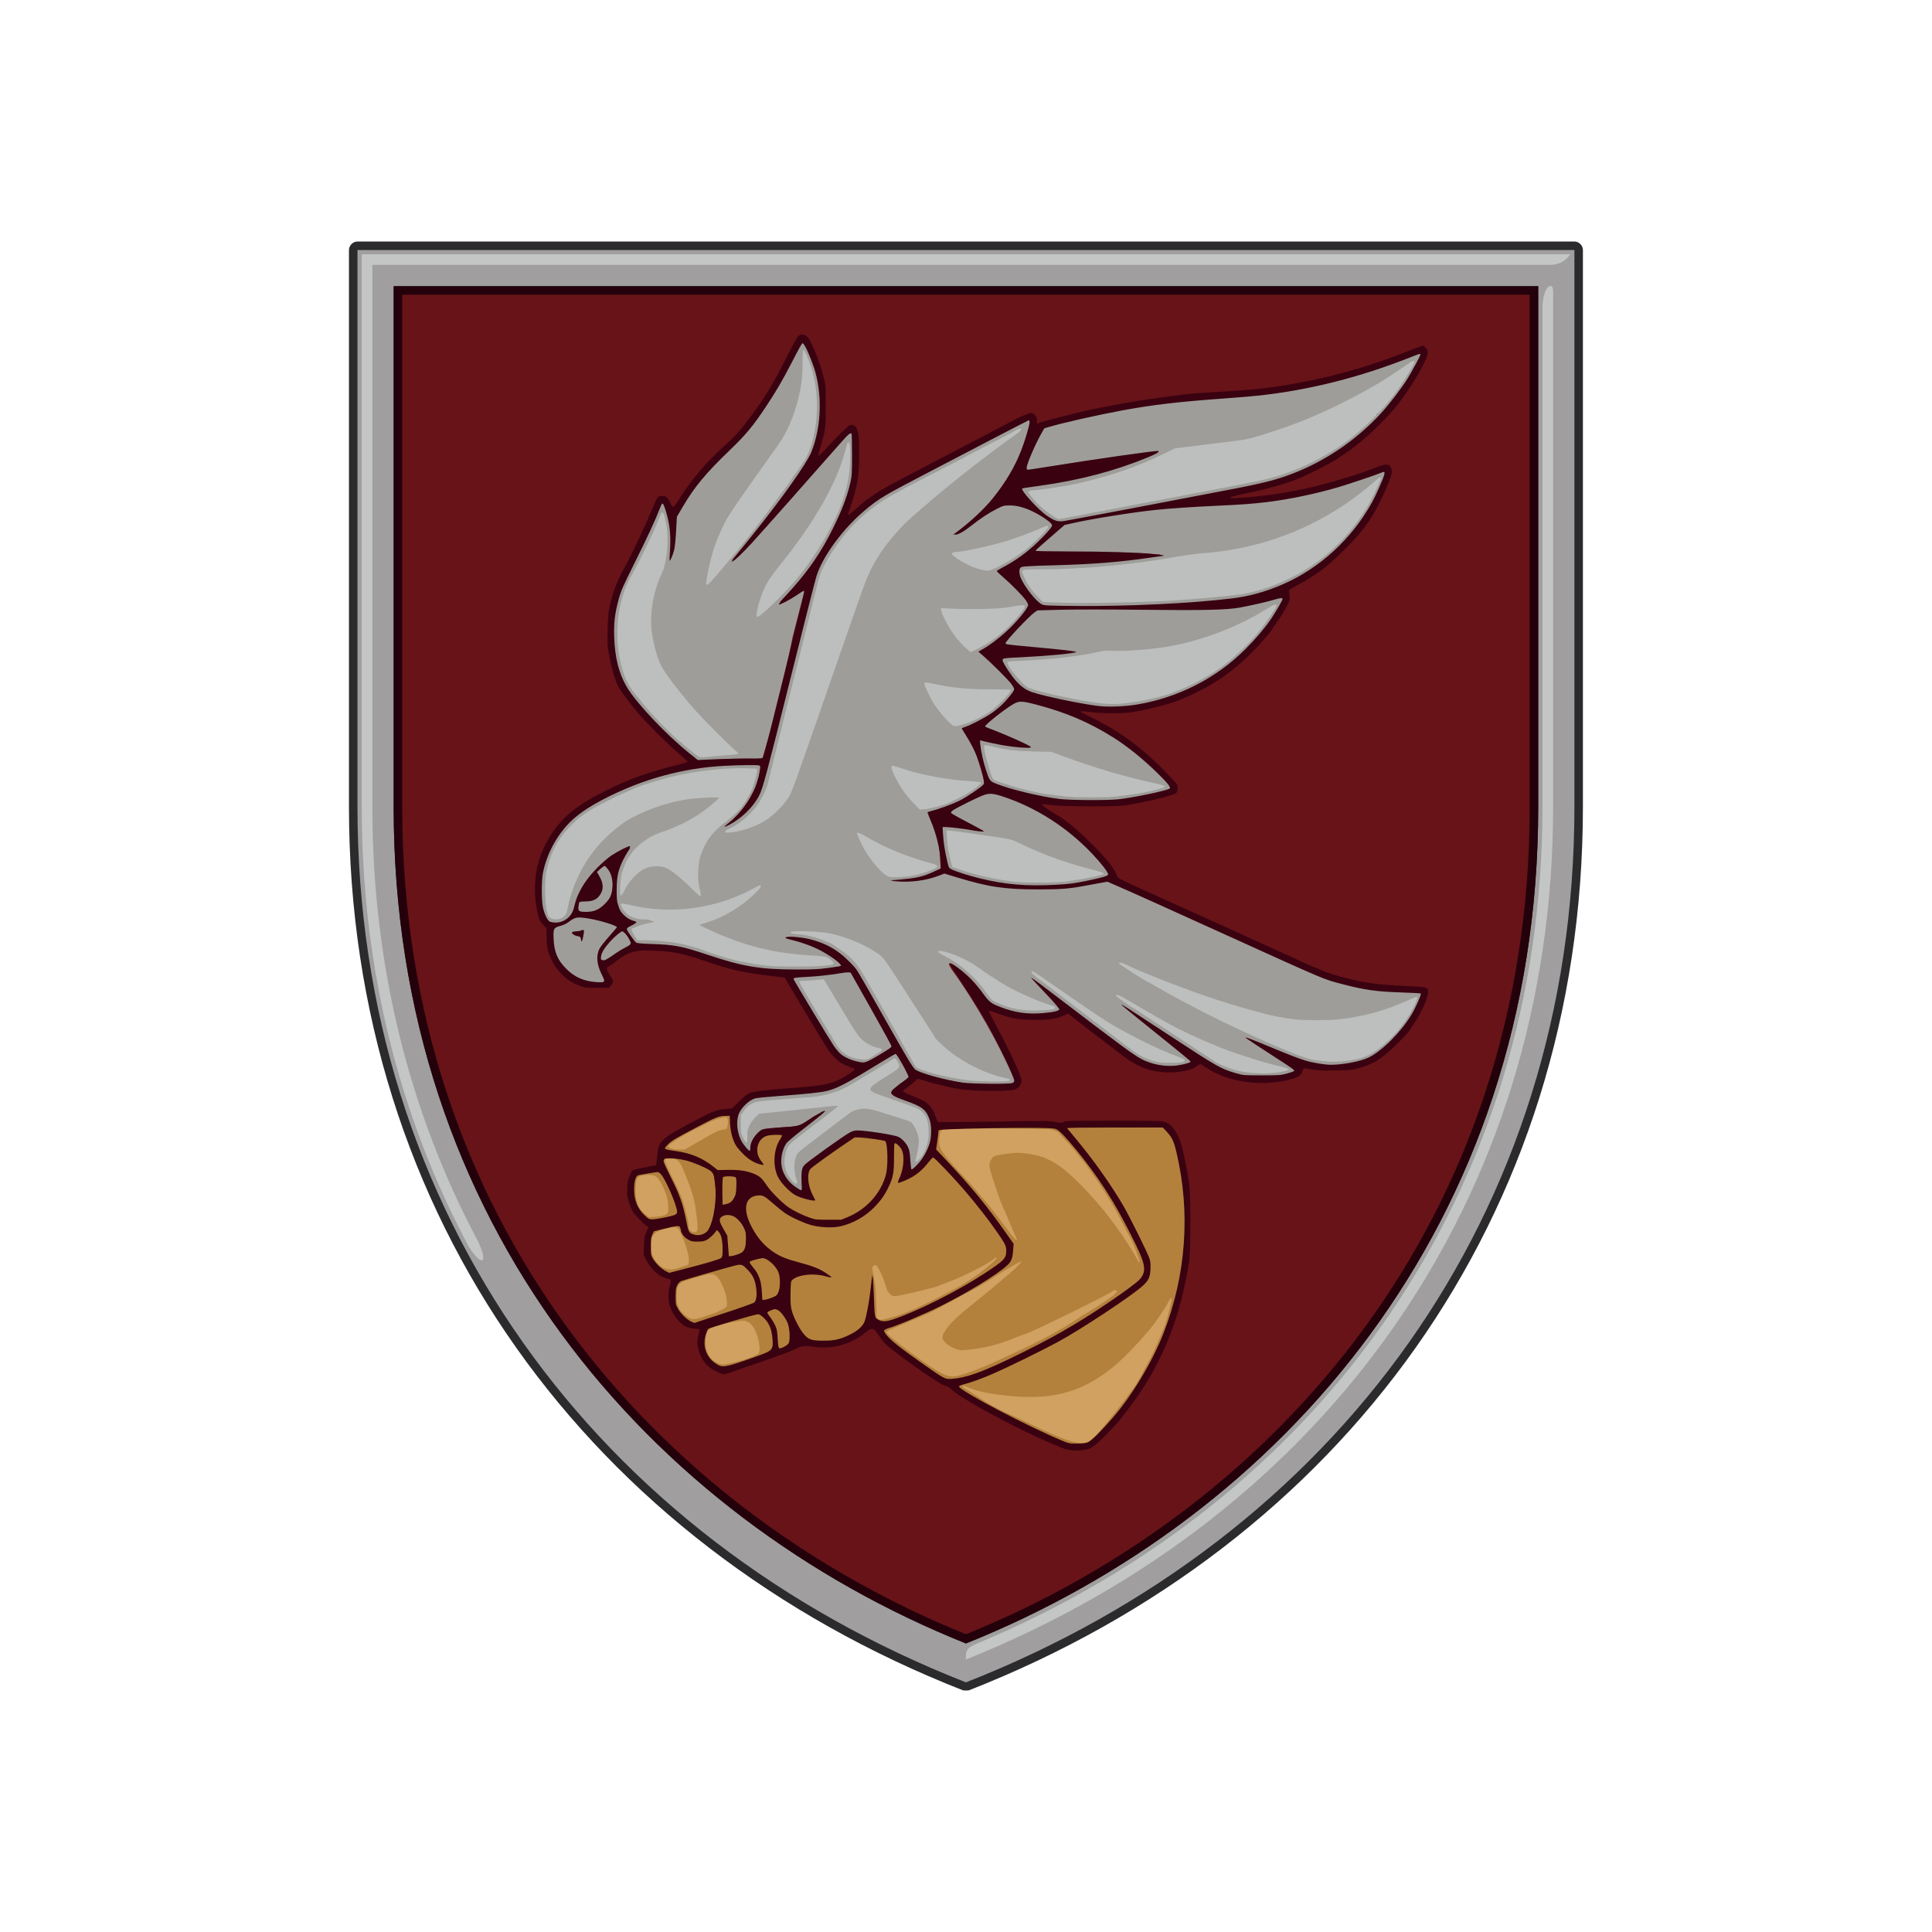 <svg width="1600" height="1600" viewBox="0 0 1600 1600" fill="none" xmlns="http://www.w3.org/2000/svg">
<g clip-path="url(#clip0_1428_6)">
<path d="M289 207.048C289 203.297 292.297 200 296.048 200H1303.86C1307.61 200 1310.9 203.297 1310.9 207.048L1310.9 668.339C1310.9 1008.11 1111.03 1278.75 802.526 1399.82C801.927 1400.06 797.976 1400.06 797.377 1399.82C488.857 1278.74 289 1008.08 289 668.339L289 207.048Z" fill="#2B2B2D"/>
<path d="M296.048 668.339V207.047H1303.86V668.339C1303.86 1005.02 1105.94 1273.18 799.952 1393.26C493.95 1273.17 296.048 1005 296.048 668.339ZM326.014 668.339C326.014 1013.38 538.599 1256.28 799.952 1361.05C1061.3 1256.28 1273.89 1013.38 1273.89 668.339L1273.89 237.014H326.014V668.339Z" fill="#A09E9F"/>
<path d="M326.014 668.339C326.014 1013.38 538.599 1256.28 799.952 1361.05C1061.3 1256.28 1273.89 1013.38 1273.89 668.339L1273.89 237.014H326.014V668.339Z" fill="#23000A"/>
<path d="M299.572 668.339V210.571H1300.33C1297.46 215.19 1291.91 219.381 1283.73 219.381H308.381V668.339C308.381 800.332 339.26 921.618 395.489 1027.26C404.525 1045.6 399.86 1050.61 388.24 1032.47C330.926 925.278 299.572 802.217 299.572 668.339Z" fill="#C3C6C4"/>
<path d="M1286.22 241.082L1286.22 668.339C1286.22 992.904 1097.63 1255.01 799.952 1374.34C799.952 1367.98 799.12 1365.26 809.397 1360.97C1095 1241.87 1277.41 985.405 1277.41 668.339L1277.41 254.737C1277.41 237.437 1286.22 231.971 1286.22 241.082Z" fill="#C3C6C4"/>
<path d="M799.952 1353.45C1057.84 1249.02 1266.84 1008.92 1266.84 668.339V244.062H333.061L333.061 668.339C333.061 1008.92 542.062 1249.02 799.952 1353.45Z" fill="#671318"/>
<g clip-path="url(#clip1_1428_6)">
<path fill-rule="evenodd" clip-rule="evenodd" d="M654.85 296.035C647.106 311.61 641.427 320.347 632.497 333.796C620.136 352.411 612.296 362.916 604.707 369.138C587.88 382.932 572.286 402.92 560.907 422.603L559.095 429.551L557.887 439.519C557.907 449.247 558.78 449.676 556.376 457.341C555.049 461.571 555.587 461.291 554.866 460.462C554.748 460.326 554.733 459.253 555.168 456.435C556.273 449.281 556.033 440.597 554.866 433.78C554.071 429.134 549.353 414.973 548.523 414.146C548.404 414.027 545.382 418.953 544.294 421.697C537.529 438.768 528.189 456.815 519.524 472.445C516.287 478.283 512.929 486.292 511.67 489.965C503.759 513.035 505.482 535.926 512.898 558.302C515.519 566.214 516.751 568.456 522.837 576.396C537.564 595.608 555.764 613.756 574.451 627.866L578.261 630.741L583.233 630.099C593.557 628.765 607.988 628.08 619.393 628.382L631.202 628.695L640.351 597.322C644.743 579.705 652.434 548.387 656.386 527.701C661.453 507.39 666.537 488.784 666.329 488.577C666.121 488.371 662.465 488.341 661.194 489.484C655.49 494.612 647.793 499.939 646.393 498.546C646.189 498.344 644.769 499.59 647.921 496.362C658.326 485.7 666.198 476.251 673.4 465.777C680.665 455.211 683.993 449.463 690.505 436.242C702.852 411.171 708.339 393.286 706.806 370.645C706.237 362.253 705.488 356.483 704.692 356.574C704.477 356.598 699.812 358.785 698.348 360.501C696.148 363.078 678.793 383.174 671.766 391.01C668.554 394.591 641.589 425.665 629.175 439.643C613.99 456.74 614.373 456.737 611.051 460.664C605.514 464.447 605.884 465.41 606.822 463.08C627.857 438.319 645.216 417.477 663.61 391.01C670.131 381.628 672.286 377.432 675.089 367.927C678.411 356.66 680.233 351.849 680.224 337.72C680.215 323.86 679.796 318.958 676.599 307.815C674.174 299.363 667.049 283.442 665.423 282.441C665.112 282.25 658.354 288.989 654.85 296.035ZM1168.37 292.11C1150.17 299.773 1122.72 310.236 1100.1 315.672C1085.68 319.134 1068.25 322.406 1060.23 323.223C1058.23 323.427 1051.05 324.557 1047.84 325.036C1041.99 325.908 1024.53 327.958 1009.78 328.66C1000.02 329.125 979.643 330.367 967.188 331.983C955.826 333.458 932.293 336.583 928.524 337.42C927.025 337.754 920.322 339.564 914.326 340.743C904.978 342.581 879.121 349.019 868.412 351.92C866.58 352.416 861.603 355.569 861.163 356.149C857.609 360.822 846.461 387.872 847.57 388.975C847.777 389.181 854.631 389.734 859.37 388.975C864.109 388.216 871.938 386.957 876.768 386.179C892.16 383.696 929.018 378.164 932.785 377.771C934.783 377.562 937.781 377.12 939.446 376.789C941.112 376.458 946.521 375.711 951.467 375.129C959.074 374.235 957.25 373.566 957.522 374.273C957.7 374.733 956.628 375.168 956.314 375.481C955.545 376.246 933.699 381.796 924.295 385.147C899.719 393.903 881.461 394.26 856.694 396.626C852.364 397.039 842.314 401.552 841.915 401.761C840.872 402.308 851.743 414.198 856.694 419.266C861.723 424.413 866.091 427.803 871.92 431.082L876.459 433.635L881.307 432.701C885.96 431.804 907.895 427.627 927.637 423.879C932.8 422.899 945.608 420.442 956.1 418.42C966.592 416.398 978.174 414.226 981.838 413.594C985.501 412.961 990.407 412.049 992.738 411.565C995.07 411.082 1005.7 409.039 1016.36 407.024C1027.01 405.01 1039.01 402.653 1043 401.787C1073.06 395.27 1102.45 380.818 1127.18 360.396C1133.75 354.965 1148.88 339.32 1154.38 332.262C1161.32 323.36 1169.13 311.456 1173.61 302.975C1177.02 296.519 1177.79 292.066 1176.82 292.11C1176.57 292.122 1171.2 290.918 1168.37 292.11ZM848.778 348.116C848.121 348.559 837.916 353.086 826.425 358.991C814.934 364.895 804.32 370.28 801.655 371.677C794.61 375.371 782.525 381.69 771.448 387.385C750.243 398.288 736.76 406.853 732.482 409.436C709.232 423.472 689.496 445.228 677.203 469.849C674.251 475.765 674.755 475.365 648.507 581.01C642.165 606.537 636.181 629.271 635.518 631.757C634.856 634.244 633.386 639.726 632.497 643.538C629.563 656.122 625.623 663.137 617.394 671.328C611.867 676.829 607.728 679.786 603.197 682.505C600.82 683.237 597.477 685.765 601.001 683.35C608.582 678.152 617.164 668.242 621.773 659.361C624.674 653.771 626.427 651.164 628.571 642.632L629.53 635.556L629.477 632.966C625.159 631.813 588.002 632.754 577.823 634.476C544.3 640.148 516.319 650.389 489.317 665.891C479.897 671.299 475.456 674.675 469.079 680.995C451.417 698.496 444.332 725.463 448.3 749.681C450.111 760.743 452.037 764.001 457.262 764.845C460.656 765.394 465.862 764.979 468.977 762.121C472.431 758.952 476.245 756.96 476.831 752.254C477.12 749.936 479.202 744.713 480.758 741.408C488.14 725.728 499.297 713.368 514.288 706.238C523.882 701.675 523.643 699.5 518.567 707.179C512.523 716.323 509.612 725.86 509.551 736.722C509.504 745.057 510.919 752.058 513.451 756.01C515.529 759.256 519.909 762.316 523.861 763.284C525.444 763.672 524.659 763.65 524.659 764.063C524.659 764.476 523.532 764.791 521.034 765.875C518.536 766.96 517.654 769.53 517.654 769.648C517.654 769.767 518.644 771.154 519.854 772.732C521.064 774.31 522.766 777.044 523.636 778.81L525.218 782.02L530.901 782.661C533.901 782.444 539.498 784.097 544.494 784.474C558.223 785.511 569.997 785.531 586.388 791.516C593.928 794.269 611.072 798.904 618.787 800.277C635.707 803.287 649.843 804.235 667.447 803.542C675.977 803.207 696.066 801.008 696.838 800.277C697.526 799.625 688.539 790.346 681.432 786.416C675.008 782.865 664.911 778.861 655.756 777.052C651.982 776.306 649.016 776.773 651.528 776.146C653.779 775.583 661.83 776.409 668.624 777.765C678.021 779.641 688.322 784.2 695.832 789.806C700.453 793.257 708.297 801.125 709.912 803.93C712.752 808.863 724.287 829.172 733.535 845.521C738.786 854.804 744.502 864.84 746.236 867.824C747.971 870.808 751.063 876.242 753.108 879.9L756.825 886.551L763.051 888.551C766.475 889.651 770.366 890.921 771.698 891.375C775.293 892.598 789.486 895.624 797.436 896.861C802.889 897.71 808.042 897.947 821.188 897.954C837.319 897.962 838.025 897.914 839.22 896.725L840.462 895.488L838.697 891.3C827.726 865.278 807.627 829.862 790.017 805.521C783.797 796.923 784.546 795.407 792.283 800.932C802.242 808.044 808.546 814.551 815.14 824.526L818.794 830.053L824.617 832.733C835.43 837.712 844.709 839.764 856.481 839.781C864.978 839.793 877.979 837.728 877.979 836.367C877.979 836.204 873.761 830.167 866.6 822.841C859.439 815.515 855.322 811.325 855.322 811.056C855.322 810.786 856.543 811.962 856.832 811.962C858.041 812.868 852.871 809.516 873.144 824.951C880.305 830.404 889.219 838.095 893.382 841.263C897.546 844.431 910.484 852.203 920.976 860.214C940.687 875.264 945.392 878.202 953.813 880.721C962.162 883.22 972.25 883.708 979.264 881.954C985.428 880.413 988.106 879.148 987.93 878.719C987.825 878.463 979.527 871.561 969.201 863.314C958.876 855.066 946.585 845.436 942.922 842.471C939.258 839.506 934.733 836.286 932.651 834.617C929.08 831.755 927.666 831.752 929.631 832.503C930.116 832.688 931.805 834.008 935.068 836.127C938.329 838.247 945.089 843.416 950.171 846.7C959.974 853.034 976.464 864.101 994.575 876C1006.82 884.045 1010.97 886.321 1019.04 888.989C1031.34 893.057 1047.83 893.019 1061.03 891.104C1068.21 890.063 1072.98 887.702 1072.98 886.858C1072.98 886.572 1072.57 886.18 1072.06 885.988C1071.56 885.795 1070.09 882.378 1067.68 880.833C1063.45 878.123 1061.21 876.911 1054.08 872.376C1052.25 871.21 1048.46 869.057 1045.62 867.24C1042.79 865.424 1040.04 864.643 1037.47 863.011C1033.07 860.22 1031.73 859.387 1032.94 859.689C1033.28 859.689 1033.9 860.033 1037.47 861.501C1041.04 862.969 1051 868.139 1059.82 871.771C1077.77 879.158 1083.45 880.242 1090.93 881.438C1097.53 882.492 1111.17 882.948 1117.79 880.85C1124.4 879.798 1133.67 876.882 1136.83 874.858C1155.16 863.105 1169.21 846.09 1177.09 826.082L1178.33 821.333L1166.55 820.728C1149.91 820.722 1135.14 819.441 1120.03 815.895C1105.96 812.592 1094.22 808.977 1080.46 802.604C1077.13 801.061 1073.34 799.578 1072.01 798.98C1069.24 797.737 1011.52 771.667 1006.46 769.377C1001.46 767.113 1001.49 766.437 961.751 748.534C941.434 739.381 923.019 732.443 921.274 731.619L917.045 729.504H912.212C906.073 731.112 888.653 734.099 880.193 734.941C871.572 735.799 847.79 735.774 840.018 734.941C822.286 733.042 808.905 730.41 792.895 725.879L782.625 722.557L777.792 724.067C765.333 728.962 755.439 729.202 741.242 729.202C738.827 728.819 738.523 729.158 738.523 728.9C739.127 728.9 739.067 728.72 742.148 728.9C752.844 729.526 764.314 726.874 774.424 721.751L778.965 719.449L778.783 715.578C778.206 703.351 777.532 692.647 771.448 678.455C770.049 675.189 768.323 673.423 768.428 673.32C768.84 672.914 770.593 672.13 774.424 671.148C786.148 668.142 794.941 664.259 804.197 658C811.73 652.907 814.998 650.024 814.998 648.473C814.998 646.91 813.069 639.252 811.263 633.648C808.642 625.514 804.819 612.761 799.843 606.384C798.901 605.176 798.03 603.991 798.03 603.665C798.03 603.34 798.127 602.789 801.193 601.724C808.237 599.275 812.743 597.033 819.237 592.744C824.652 589.168 835.163 579.195 838.414 574.549L840.332 571.808L838.81 566.209C834.375 560.329 822.382 547.963 816.457 543.554C813.879 541.636 811.168 539.572 811.321 539.325C811.475 539.078 812.92 538.74 816.344 536.725C827.475 530.172 838.104 520.829 846.312 510.382C849.266 506.622 851.939 502.705 851.939 502.136C851.939 501.898 852.294 498.17 849.684 494.921C844.387 488.326 838.428 481.455 831.862 476.495C829.453 474.675 828.537 474.111 828.539 473.776C828.54 473.442 827.345 472.27 830.586 470.628C837.067 467.346 845.15 462.141 850.928 457.53C857.204 452.52 867.494 442.247 870.642 437.846L871.929 436.048L869.62 431.487C867.403 429.731 864.007 427.849 862.975 427.258C854.622 422.468 848.412 419.351 840.018 417.894L834.279 417.592L826.123 419.404C817.568 423.599 811.795 427.61 804.676 433.601C801.56 436.224 797.925 438.929 796.52 439.643C793.736 441.057 790.298 442.742 789.875 442.059C789.729 441.825 790.096 442.791 792.164 441.343C813.589 426.329 830.973 405.851 841.915 382.736C845.453 375.261 850.197 362.176 851.645 355.9C852.159 353.675 852.725 351.379 852.905 350.799C853.299 349.527 853.007 345.7 848.778 348.116ZM1139.97 389.678C1122.68 396.769 1096.14 405.578 1077.74 408.708C1074.75 409.218 1067.93 410.198 1066.27 410.521C1060.67 411.603 1039.48 414.424 1030.62 415.052C1025.79 415.394 1013.53 417.122 1004.04 417.468C983.495 418.217 967.346 419.967 949.668 421.999C932.255 424.001 933.143 424.064 927.919 425.02C925.421 425.478 918.656 426.438 914.326 427.134C909.996 427.83 901.381 429.654 894.692 431.082L881.307 433.762L866.298 445.863C855.224 455.593 853.236 458.896 855.725 457.945C857.812 457.148 905.285 456.9 921.274 457.575C944.572 458.56 963.773 458.916 961.449 459.758C959.675 460.401 953.217 460.361 947.252 460.966C943.921 461.304 936.405 462.425 931.242 463.08C914.91 465.155 890.916 466.339 868.412 466.705L846.663 467.914L843.038 470.028L843.488 474.459L843.945 479.09C846.542 485.426 852.602 491.855 858.118 497.196L863.142 502.061L873.74 502.452C896.985 503.311 941.152 502.624 965.184 501.031C1023.09 497.191 1031.95 495.999 1051.18 489.453C1066.39 484.274 1082.12 475.886 1095.36 465.885C1102.38 460.586 1116.78 446.493 1122.25 439.566C1128.42 431.759 1133.91 423.286 1138.5 414.488C1144.17 403.62 1148.55 389.486 1147.22 389.678C1146.96 389.715 1143.03 388.424 1139.97 389.678ZM1056.9 494.496C1043.5 498.414 1031.61 500.751 1016.43 502.651C1006.12 503.941 984.903 504.955 950.272 503.86C924.625 503.048 894.131 502.835 868.714 503.86H857.538L846.663 514.13C837.649 523.08 830.05 529.207 830.05 530.744C830.05 531.09 833.832 534.794 834.646 534.794C835.46 534.794 840.57 535.187 846 535.666C851.431 536.146 859.418 536.832 863.748 537.19C876.204 538.22 887.14 539.012 887.14 539.504C887.14 541.087 865.71 541.894 843.341 542.524C836.688 542.712 828.669 544.812 828.539 544.941C828.177 545.302 833.637 554.555 836.521 558.604C838.954 562.019 846.189 569.51 849.526 572.068C852.576 574.407 889.235 582.741 907.35 585.214C929.66 588.26 959.362 582.84 984.866 571.068C1003.95 562.258 1017.77 552.532 1033.32 536.967C1042.69 527.595 1047.69 521.615 1054.04 512.19C1057.18 507.521 1063.29 497.13 1063.29 496.445C1063.29 496.11 1063.2 492.655 1056.9 494.496ZM838.205 581.491C831.122 585.743 821.289 592.925 816.759 597.501L814.04 601.724L826.031 606.527C839.985 611.972 851.194 617.022 851.194 618.041C851.194 618.814 848.819 617.52 840.32 616.531C831.635 615.519 822.913 615.039 816.759 613.208C814.492 612.534 810.567 611.547 810.415 611.698C810.057 612.054 811.546 627.325 812.832 632.238C814.231 637.585 818.902 647.128 819.779 647.946C820.181 648.321 824.218 649.578 827.715 650.804C861.855 662.773 899.518 666.493 934.602 661.362C948.487 659.332 969.559 654.207 971.115 652.779C971.903 652.056 950.43 630.178 942.721 624.082C917.061 603.795 886.144 587.916 856.329 581.491C844.368 578.913 844.563 577.674 838.205 581.491ZM816.154 655.8C808.553 657.72 785.948 670.27 785.948 672.111C785.948 672.334 793.262 677.464 800.744 681.273C814.714 688.385 813.649 687.608 813.134 688.121C812.97 688.284 810.367 686.518 802.561 685.402C794.756 684.286 787.395 683.504 785.646 683.288L778.965 682.382V688.258C778.965 697.488 784.527 718.086 786.415 719.965C787.321 720.868 803.876 726.241 811.952 728.254C827.959 732.244 851.787 734.7 867.684 733.997C879.273 733.485 897.417 730.953 907.35 728.462C912.013 727.293 916.442 726.2 917.191 726.033C917.94 725.868 918.554 725.518 918.554 725.258C918.554 724.443 912.615 713.34 907.983 708.359C886.943 685.737 862.454 667.491 833.674 658C828.273 656.218 822.154 654.251 821.894 654.289C821.633 654.328 816.809 655.634 816.154 655.8ZM495.963 719.055L492.338 722.378L495.567 726.237C497.914 729.296 497.562 731.582 497.171 736.273C496.829 740.371 495.227 741.796 491.432 743.825C489.129 745.055 488.258 745.549 483.88 745.335C478.279 745.061 478.766 746.751 478.017 752.254C477.692 754.645 477.786 754.874 479.341 755.479C480.304 755.854 482.947 755.999 485.558 755.822C491.479 755.42 496.138 753.289 500.423 749.024C503.04 746.42 504.93 744.633 505.931 741.408C508.095 734.434 508.655 726.6 505.025 719.961C502.572 715.474 499.462 715.626 495.963 719.055ZM472.099 760.696C469.431 763.532 466.197 765.6 461.829 766.48C458.01 767.249 458.042 769.043 457.52 771.404C457.23 772.717 457.122 776.375 457.282 779.533C458.101 795.771 470.1 809.69 486.163 813.039C490.521 813.947 498.998 813.96 499.903 813.059C500.12 812.843 502.682 811.326 502.004 810.581C497.926 806.102 495.017 798.574 495.559 792.119C495.831 788.882 495.147 788.372 496.821 785.639C499.532 781.214 503.041 778.248 507.642 774.204L511.368 768.292L509.858 765.573C507.069 764.068 498.473 761.531 493.244 760.438C490.746 759.916 485.096 758.509 481.766 758.324L474.516 759.532L472.099 760.696ZM510.764 772.18C502.001 779.193 497.441 787.774 496.821 792.628L496.417 795.793H498.562C500.304 795.793 502.57 797.124 506.132 794.14C508.801 791.905 512.019 789.806 515.597 788.099C518.832 786.556 522.834 781.105 522.847 780.677C522.887 779.315 521.03 775.409 518.618 772.732L515.597 769.198L510.764 772.18ZM698.952 803.93C695.365 802.448 675.402 807.536 666.631 807.863C661.219 808.065 654.246 807.561 656.334 810.651C656.334 810.765 658.94 817.441 663.308 824.653C667.677 831.865 676.118 844.973 681.734 854.256C690.896 869.398 692.994 871.111 696.068 873.498C700.851 877.213 706.985 879.603 712.799 880.018C717.098 880.325 717.676 880.226 719.764 878.836C721.015 878.002 725.31 875.363 729.307 872.97C733.304 870.578 736.939 868.272 737.386 867.845C738.06 867.201 739.821 865.51 736.574 859.818C728.172 845.089 719.983 824.216 714.056 819.341C707.046 806.736 706.471 802.728 704.691 802.728C703.786 802.728 697.146 801.536 698.952 803.93ZM733.992 874.192C731.661 875.606 726.406 879.597 721.909 882.348C693.833 899.519 694.316 899.027 682.004 902.284C680.838 902.593 674.489 902.843 666.329 903.493C658.169 904.142 645.367 905.666 638.539 906.211C628.298 907.029 624.812 907.697 622.227 908.846C618.156 910.655 613.504 915.719 611.051 919.963C609.184 923.193 608.639 925.554 608.634 931.585C608.629 938.436 611.134 941.786 614.357 946.786C616.07 949.445 619.886 955.146 620.524 955.146C620.749 955.146 623.055 952.202 623.435 950.313C624.439 945.34 624.852 942.798 628.269 939.741C631.755 936.62 629.243 934.867 648.158 933.5C663.288 932.407 661.102 933.49 673.277 924.939C679.016 921.919 680.102 921.919 682.004 919.963C680.711 921.094 688.113 914.838 656.965 938.556C654.159 940.693 649.948 944.87 649.064 946.084C646.551 949.536 645.486 957.002 645.788 963.302C646.009 967.898 647.301 969.242 649.064 972.7C651.474 977.427 656.146 982.305 660.544 984.687L663.678 986.385L665.019 983.536C664.255 979.942 665.342 971.145 666.228 968.131C667.006 965.481 666.284 966.612 683.445 954.538C693.105 947.742 701.327 940.919 702.476 940.039C704.891 938.189 708.479 937.407 710.934 937.924C711.864 938.12 717.625 938.304 723.62 939.132C744.81 942.062 743.463 942.208 747.887 948.803C750.976 953.407 752.54 956.845 752.116 963.906C751.93 967.003 754.859 969.943 755.035 969.943C755.977 969.943 762.768 964.206 765.004 961.183C770.474 953.787 771.975 944.201 771.449 934.908C771.075 928.315 770.985 922.999 768.126 919.502C764.977 915.652 762.973 912.732 751.21 908.628C735.901 903.286 737.617 905.305 745.366 897.493C749.19 894.915 753.325 892.253 753.325 892.014C753.325 891.027 741.497 870.84 740.94 870.869C740.607 870.886 736.324 872.778 733.992 874.192Z" fill="#9E9D9A"/>
<path fill-rule="evenodd" clip-rule="evenodd" d="M594.638 922.821C593.597 923.069 589.595 924.473 586.482 926.144C583.368 927.814 574.671 930.6 571.681 932.185C563.925 936.294 553.16 943.587 551.388 944.57C549.487 945.625 548.816 952.199 549.328 953.028C549.542 953.375 554.102 953.934 557.076 953.934C568.006 953.934 580.368 958.504 590.29 966.212C592.076 967.6 594.013 969.086 594.595 969.514C595.443 970.139 596.738 970.154 601.147 969.588C610.243 968.422 619.251 970.894 627.563 975.079C630.145 976.379 629.715 977.856 631.49 980.818C638.145 991.927 650.044 999.715 661.236 1005.23C671.179 1010.13 676.701 1011.53 686.422 1011.58C693.517 1011.62 695.128 1011.44 698.807 1010.18C711.302 1005.92 720.55 998.979 727.326 988.787C732.833 980.504 735.439 971.574 735.473 960.881C735.49 955.833 734.815 946.702 734.193 946.08C734.475 945.614 731.655 943.059 729.36 942.757C727.064 942.455 721.18 941.533 716.673 940.945L706.101 939.737L695.83 944.872C692.363 947.278 689.064 950.666 687.07 952.121C685.077 953.577 682.585 955.738 680.425 957.257C668.488 965.649 666.887 970.849 666.53 972.058C666.313 972.789 665.959 977.183 665.926 979.912C665.856 985.619 668.327 986.43 671.665 991.39C672.802 993.08 673.779 993.022 673.779 993.203C673.779 993.383 673.469 993.095 671.061 992.901C666.341 992.519 662.773 990.477 660.186 988.672C659.304 988.056 657.524 987.463 657.166 987.463C655.791 987.463 648.517 978.698 646.593 975.079C640.917 964.397 640.18 952.958 647.34 942.814L649.312 938.226L641.76 937.622C633.741 938.017 627.695 941.19 625.146 945.174C623.909 947.109 622.9 950.655 622.73 953.632C622.454 958.449 626.037 958.548 629.375 961.788C630.697 963.07 629.98 963.093 629.98 963.298C629.98 964.151 629.207 963.291 625.449 961.788C612.158 954.538 609.439 946.382 604.594 931.43L605.21 923.425L600.377 922.217C598.38 922.251 595.677 922.573 594.638 922.821ZM829.646 931.883C816.521 932.111 801.093 932.232 793.7 932.487L777.389 933.695L774.972 939.133C774.972 940.39 774.899 942.872 774.368 945.476C773.836 948.08 773.21 950.657 773.16 951.215C773.109 951.781 777.962 958.945 782.524 963.6C800.894 982.344 817.607 1001.17 832.969 1023.41C836.791 1028.94 836.332 1030.05 836.896 1032.77C837.854 1037.39 837.389 1040.23 835.083 1044.55C833.483 1047.56 832.138 1047.73 827.23 1051.2C806.153 1066.11 781.071 1080.3 755.942 1090.77C743.451 1095.97 737.667 1097.96 734.797 1098.32C733.219 1098.52 729.964 1101.4 729.964 1101.64C729.964 1101.89 732.424 1105.09 733.891 1107.08C737.478 1111.95 755.427 1124.39 776.508 1138.37C784.33 1143.56 784.422 1143.58 793.722 1142.42C803.857 1141.15 822.178 1133.77 851.351 1119.21C881.81 1104 909.619 1086.88 938.174 1065.75C946.2 1059.81 948.013 1057.09 948.013 1051.01C948.013 1046.56 945.115 1039.41 936.219 1021.9C923.916 997.685 913.045 977.73 896.403 956.955C884.689 942.331 881.24 936.68 877.675 934.904C874.042 933.093 875.153 931.09 829.646 931.883ZM882.206 933.393C882.206 933.643 886.533 940.419 890.06 944.57C911.565 969.879 925.573 993.835 939.901 1022.5C950.847 1044.4 952.715 1047 951.379 1054.22C950.232 1060.43 948.767 1060.59 939.901 1067.21C919.312 1082.59 899.678 1095.59 877.027 1108.29C865.154 1114.95 848.448 1123.87 839.917 1127.62C837.092 1128.87 829.495 1132.89 827.834 1133.65C815.028 1139.49 801.148 1144.57 795.513 1145.44C790.821 1146.18 793.505 1149.27 798.284 1152.2C821.73 1166.6 848.389 1180.32 877.027 1192.73C885.021 1196.19 885.8 1196.41 891.224 1196.66C900.645 1197.09 902.499 1196.28 910.051 1188.46C937.467 1160.07 955.771 1130.34 968.335 1093.79C971.049 1085.9 974.884 1071.98 976.1 1065.61C976.63 1062.84 977.345 1059.34 977.689 1057.85C978.957 1052.32 980.592 1037.64 981.302 1025.38C982.403 1006.38 980.753 984.171 976.735 963.902C973.544 947.807 971.264 939.557 966.181 935.206L964.066 931.581L924.798 932.185C903.26 932.185 882.206 933.144 882.206 933.393ZM739.63 944.872C740.51 947.883 737.651 964.115 736.911 968.735C729.964 994.411 718.787 1007.7 693.414 1014.05C686.734 1014.93 680.121 1014.92 671.061 1012.23C659.751 1008.88 651.299 1004.56 642.364 995.921C638.938 992.608 634.948 987.22 633.689 986.859C628.417 985.347 620.066 985.965 617.595 990.182C615.773 993.29 615.089 1000.72 616.689 1006.49C619.919 1018.15 629.392 1029.22 638.871 1036.22C646.459 1041.82 651.889 1044.19 662.096 1046.33C669.108 1047.81 676.243 1050.25 680.683 1052.7C686.521 1055.93 687.016 1056.64 684.956 1056.64C684.682 1056.64 679.569 1054.82 677.102 1053.95C668.886 1051.06 668.844 1051.1 660.186 1054.52L654.447 1056.94L652.333 1060.91C651.447 1065.72 651.47 1080.34 652.333 1085.03C654.257 1095.5 666.324 1108.58 671.848 1110.53C675.232 1111.72 690.023 1111.53 694.799 1110.23C704.104 1107.7 715.037 1100.66 716.49 1096.25C718.522 1090.09 722.012 1067.79 722.046 1060.75C722.057 1058.53 721.748 1059.84 722.046 1059.66C723.26 1058.91 721.988 1067 722.046 1080.2L722.714 1093.26L725.735 1095.3C729.281 1098.55 732.746 1096.46 741.166 1093.26C770.616 1082.08 794.772 1069.63 821.144 1052.05C832.192 1044.69 833.391 1043.28 833.728 1037.32L833.956 1033.27L829.948 1024.62C816.746 1005.22 799.883 984.156 783.128 966.923L772.555 956.35L768.629 958.767C763.12 967.309 758.373 973.199 748.692 976.287C746.561 976.967 744.745 978.703 744.463 978.703C744.182 978.703 743.549 979.822 744.72 977.498C748.481 970.028 750.999 960.525 748.994 954.84C747.466 950.507 738.454 940.845 739.63 944.872ZM547.515 959.371C546.744 960.62 549.248 967.769 552.348 972.964C560.268 986.238 565.459 1001.37 566.847 1014.65C567.373 1019.68 570.584 1021.45 573.649 1022.84C576.829 1024.29 579.719 1024.3 582.861 1022.87C586.233 1021.34 587.655 1019.31 589.4 1013.53C592.832 1002.18 593.746 989.205 591.91 977.89C590.925 971.828 593.453 969.42 585.878 965.412C580.601 962.62 574.936 960.961 568.358 959.371C563.787 958.266 547.998 958.59 547.515 959.371ZM537.245 968.433C532.759 969.202 527.333 972.939 527.276 972.964C527.22 972.99 524.252 972.428 523.652 974.172C522.909 976.332 521.527 982.856 521.537 986.557C521.56 995.385 529.003 1003.09 536.03 1009.1C537.458 1010.33 538.927 1011.33 539.294 1011.33C540.043 1011.33 558.643 1007.27 560.345 1006.73C561.664 1006.32 562.161 1004.9 559.598 997.13C557.365 990.365 554.523 982.586 550.838 976.287C547.472 970.534 548.862 966.443 537.245 968.433ZM594.94 973.266C593.417 973.494 595.209 977.276 595.544 978.703C595.753 979.592 595.643 984.696 595.846 989.88L597.054 998.942L602.379 997.875C605.982 997.122 606.532 996.63 608.552 992.364C610.649 987.932 611.237 983.514 610.318 979.086V973.87L604.304 972.058C602.085 972.107 595.888 973.125 594.94 973.266ZM600.075 1004.38C597.553 1005.05 594.225 1005.37 593.731 1007.7C593.254 1009.95 595.297 1014.43 596.752 1016.16C601.181 1021.42 601.389 1028.3 600.981 1036.1C600.819 1039.19 603.957 1041.53 604.119 1041.53C604.28 1041.53 606.832 1040.97 609.788 1040.27C614.902 1039.07 615.22 1038.9 616.301 1036.78C621.35 1026.89 619.737 1010.83 610.043 1005.89C607.252 1004.47 603.958 1003.34 600.075 1004.38ZM550.838 1013.53C545.21 1014.79 538.744 1019.37 538.471 1019.78C538.198 1020.2 537.054 1025.08 536.356 1027.34C533.032 1038.09 541.745 1049 551.532 1053.55L554.641 1054.99L560.873 1053.4C564.301 1052.52 569.145 1051.26 571.637 1050.59C579.115 1048.59 596.656 1043.85 597.421 1043.63C599.388 1043.05 600.307 1028.89 598.262 1024.32C597.595 1022.82 596.355 1019.24 595.846 1018.58C594.946 1017.4 590.997 1016.46 590.107 1018.58C589.602 1019.77 587.105 1021.43 585.878 1022.5C579.275 1028.3 575.055 1028.4 568.358 1022.5C566.067 1020.49 565.676 1019.86 565.639 1017.67C565.56 1012.98 562.258 1011 550.838 1013.53ZM634.51 1040.93C634.178 1041.05 629.395 1040.22 626.959 1040.93L621.219 1042.44L620.472 1046.45L623.431 1049.58C630.393 1056.95 628.167 1060.26 628.469 1071.44C628.771 1072.65 630.976 1078.12 631.058 1078.2C631.14 1078.28 633.912 1077.45 637.217 1076.36C642.988 1074.45 643.279 1074.27 644.549 1071.79C647.03 1066.96 648.549 1058.71 645.989 1053.31C642.995 1047.01 638.406 1039.52 634.51 1040.93ZM613.987 1047.27C613.849 1047.41 608.852 1046.07 605.53 1046.97C595.424 1049.71 594.247 1051.06 581.062 1054.82C574.084 1056.82 566.716 1058.39 565.355 1058.75C563.331 1059.29 559.203 1059.01 558.407 1060.87C555.38 1067.92 557.793 1079.19 561.126 1085.64C562.838 1088.94 568.923 1093.75 572.151 1095.26L575.119 1096.65L582.289 1094.25C586.232 1092.93 592.041 1091.02 595.198 1090C598.355 1088.98 606.562 1086.33 613.437 1084.11L625.936 1080.08L626.34 1076.85C626.562 1075.07 626.644 1071.5 626.523 1068.9C626.34 1065.01 626.978 1062.86 625.164 1059.05C622.335 1053.12 616.404 1047.88 613.987 1047.27ZM637.217 1082.31C635.556 1082.84 634.332 1086.76 634.208 1086.84C634.084 1086.93 635.801 1089.3 637.217 1090.9C638.633 1092.49 640.274 1096.76 641.458 1099.23C643.292 1103.06 642.166 1105.09 642.364 1109.5C642.492 1112.34 644.2 1114.13 643.874 1115.54C643.549 1116.95 644.356 1118.26 644.471 1118.26C644.586 1118.26 645.305 1118.01 646.068 1117.71C646.831 1117.41 648.728 1116.72 650.282 1116.17C652.97 1115.22 653.141 1115.02 653.756 1112.15C655.572 1103.69 655.026 1093.23 649.01 1086.72C645.955 1083.41 641.821 1080.84 637.217 1082.31ZM626.959 1086.72C625.131 1087.29 612.862 1090.01 603.397 1092.7C584.581 1098.04 584.347 1099.24 582.857 1104.36C580.247 1113.33 585.7 1125.47 593.236 1130.21C599.111 1133.91 598.828 1133.93 613.663 1128.82C620.952 1126.31 629.423 1123.42 632.489 1122.4C635.554 1121.37 638.349 1120.19 638.699 1119.76C639.05 1119.34 639.634 1117.3 639.999 1115.23C641.293 1107.89 641.055 1096.28 635.752 1090.9C632.61 1087.71 630.738 1085.54 626.959 1086.72Z" fill="#B3813C"/>
<path fill-rule="evenodd" clip-rule="evenodd" d="M595.328 926.335C592.923 926.965 588.981 928.49 586.568 929.725C584.154 930.959 580.031 933.03 577.403 934.327C565.191 940.355 553.484 947.692 553.484 949.317C553.484 950.883 557.156 951.965 562.546 951.988L567.077 952.006L580.783 944.09C592.099 937.555 595.043 936.109 597.662 935.798C599.408 935.592 601.198 935.06 601.642 934.616C602.778 933.48 603.329 928.032 602.47 926.427C601.633 924.862 600.98 924.854 595.328 926.335ZM789.096 934.872C785.275 935.133 781.584 935.486 780.893 935.657C779.114 936.098 778.105 938.656 777.782 943.549C777.557 946.953 777.752 948.353 778.782 950.729C780.617 954.961 786.938 962.81 796.354 972.547C800.852 977.199 805.478 982.225 806.632 983.716C807.787 985.207 811.585 989.723 815.074 993.752C818.563 997.781 824.754 1005.53 828.832 1010.98C838.696 1024.15 841.882 1028.05 842.141 1027.28C842.259 1026.92 841.904 1025.74 841.351 1024.66C840.798 1023.58 838.472 1018.14 836.181 1012.58C833.891 1007.02 831.231 1000.9 830.27 998.987C827.86 994.182 819.3 968.034 819.316 965.527C819.338 962.251 821.362 958.491 823.651 957.476C826.101 956.388 837.787 954.725 842.974 954.725C849.156 954.726 860.244 956.797 865.079 958.854C875.563 963.315 882.835 968.818 896.071 982.306C912.146 998.686 926.137 1016.79 938.506 1037.22C940.728 1040.89 942.547 1044.22 942.547 1044.62C942.547 1045.02 942.819 1045.35 943.151 1045.35C943.483 1045.35 943.755 1045.1 943.755 1044.81C943.755 1043.18 938.561 1029.45 936.876 1026.62C935.786 1024.79 932.97 1019.47 930.617 1014.79C924.26 1002.16 917.958 991.469 909.474 978.93C899.121 963.631 889.887 951.948 880.405 942.154C878.697 940.39 877.3 938.752 877.3 938.516C877.3 937.694 873.357 936.046 869.748 935.36C865.428 934.539 799.8 934.142 789.096 934.872ZM550.718 960.37C550.258 961.568 552.335 966.447 558.346 978.286C561.44 984.379 564.505 991.418 565.581 994.9C568.318 1003.76 570.398 1012.67 570.399 1015.55C570.399 1017.55 570.726 1018.33 571.991 1019.32C574.08 1020.97 576.195 1020.92 577.265 1019.22C578.005 1018.04 577.97 1016.55 576.996 1008.02C575.6 995.793 574.3 990.257 570.495 980.342C565.218 966.593 564.098 964.189 561.884 961.851C559.762 959.611 559.613 959.558 555.37 959.558C552.293 959.558 550.938 959.794 550.718 960.37ZM531.564 973.594C527.531 974.433 526.726 976.123 526.412 984.405C526.027 994.573 528.32 1000.71 534.294 1005.48L537.474 1008.03L542.609 1007.73C548.883 1007.36 552.736 1005.95 553.269 1003.83C553.476 1003 553.506 1000.11 553.334 997.405C552.779 988.643 546.326 975.162 541.957 973.638C539.501 972.781 535.546 972.765 531.564 973.594ZM551.277 1017.55C545.326 1019.11 542.372 1020.75 540.733 1023.4C539.504 1025.39 539.344 1026.38 539.388 1031.8C539.434 1037.55 539.567 1038.19 541.432 1041.69C544.852 1048.1 549.74 1051.39 555.874 1051.39C558.242 1051.39 568.842 1048.2 570.012 1047.14C570.297 1046.88 570.508 1045.02 570.48 1043.02C570.398 1037.18 564.751 1021.12 561.478 1017.4C560.266 1016.03 556.885 1016.08 551.277 1017.55ZM822.053 1043.34C817.989 1047.04 793.633 1059.03 782.516 1062.82C780.392 1063.54 777.945 1064.5 777.079 1064.94C775.251 1065.88 756.139 1070.65 746.678 1072.52C739.607 1073.93 739.211 1073.86 736.28 1070.78C735.075 1069.51 734.166 1067.55 733.416 1064.6C732.813 1062.22 730.973 1057.46 729.329 1054.02C727.016 1049.18 726.069 1047.76 725.138 1047.76C723.556 1047.76 722.087 1049.28 722.373 1050.62C724.757 1061.8 725.231 1065.88 725.585 1078.25L725.964 1091.52L727.594 1092.43C729.092 1093.27 729.771 1093.21 735.96 1091.69C746.099 1089.2 757.882 1084.26 777.618 1074.23C795.892 1064.94 807.377 1057.95 814.793 1051.61C817.108 1049.63 820 1047.26 821.222 1046.34C823.561 1044.58 825.55 1042 825.232 1041.14C825.128 1040.86 823.698 1041.85 822.053 1043.34ZM837.714 1048.84C833.735 1051.09 826.424 1055.59 821.468 1058.85C816.511 1062.11 809.307 1066.35 805.458 1068.28C801.609 1070.22 792.288 1075.2 784.744 1079.37C777.2 1083.53 770.414 1087.13 769.664 1087.36C768.913 1087.6 764.347 1089.56 759.517 1091.71C754.686 1093.86 748.39 1096.52 745.524 1097.62C739.252 1100.03 734.12 1102.57 734.12 1103.27C734.12 1105.8 768.297 1131.35 779.169 1136.94C785.737 1140.32 788.205 1140.65 794.793 1139C800.454 1137.58 814.48 1132.22 823.23 1128.13C826.22 1126.73 833.153 1123.54 838.635 1121.05C860.035 1111.3 878.955 1101.11 892.404 1092.08C894.896 1090.41 898.973 1087.86 901.466 1086.43C903.958 1084.99 908.443 1082.18 911.434 1080.2C924.829 1071.3 927.388 1068.73 923.062 1068.5C921.803 1068.44 921.482 1068.55 922.164 1068.82C923.576 1069.37 852.138 1104.55 849.61 1104.55C849.254 1104.55 846.028 1105.74 842.44 1107.2C826.901 1113.52 816.018 1116.35 801.453 1117.84C796.003 1118.4 795.033 1118.34 791.948 1117.28C785.806 1115.17 780.599 1110.82 780.511 1107.74C780.374 1102.91 788.612 1093.46 802.689 1082.29C812.557 1074.46 829.709 1060.23 837.495 1053.42C843.408 1048.24 846.609 1044.74 845.431 1044.74C845.166 1044.74 841.694 1046.58 837.714 1048.84ZM578.253 1057.45C565.487 1061.09 563.07 1062.19 561.639 1065.01C560.669 1066.93 560.431 1068.59 560.431 1073.48C560.431 1079.06 560.582 1079.86 562.263 1083.15C563.655 1085.87 565.018 1087.42 567.94 1089.6C573.257 1093.57 574.362 1093.51 588.523 1088.58C590.683 1087.82 592.971 1086.99 593.607 1086.71C594.408 1086.37 594.94 1085.94 595.847 1085.64C598.607 1084.36 598.419 1084.27 599.815 1083.71C602.185 1081.7 602.115 1082.24 602.01 1078.58C601.81 1071.62 597.77 1061.28 593.642 1057.15C590.857 1054.36 588.978 1054.4 578.253 1057.45ZM967.078 1079.13C964.737 1083.94 955.634 1097.11 950.97 1102.44C933.54 1122.33 923.798 1131.52 911.132 1140.01C891.415 1153.21 870.446 1158.33 843.166 1156.59C823.174 1155.32 806.936 1152.09 799.222 1147.86C797.98 1147.18 797.528 1148.26 797.326 1148.47C796.957 1148.84 800.168 1150.4 805.423 1153.79C806.967 1154.78 810.79 1157.31 813.918 1159.39C819.696 1163.25 829.587 1168.55 835.615 1171.03C837.442 1171.78 845.386 1175.48 853.267 1179.27C878.123 1191.2 888.895 1195.17 896.38 1195.17C899.5 1195.17 902.475 1193.51 907.083 1189.21C910.464 1186.05 924.627 1168.65 931.979 1158.62C934.659 1154.97 938.1 1150.29 939.626 1148.23C941.153 1146.17 943.828 1141.69 945.57 1138.26C947.313 1134.84 950.046 1129.73 951.643 1126.9C953.241 1124.08 955.67 1119.05 957.042 1115.73C958.415 1112.4 960.466 1107.65 961.601 1105.15C962.735 1102.66 964.363 1098.58 965.219 1096.09C966.919 1091.14 970.337 1077.73 970.337 1076.02C970.337 1073.84 969.058 1075.06 967.078 1079.13ZM606.95 1094.85C599.344 1096.2 592.166 1098.17 589.038 1099.76C585.625 1101.5 584.325 1104.6 584.308 1111.04C584.293 1116.57 585.512 1120.69 588.215 1124.23C590.211 1126.85 595.467 1129.91 597.972 1129.92C605.064 1129.94 625.85 1123.63 628.262 1120.72C629.304 1119.47 629.284 1115.66 628.21 1110.44C626.049 1099.94 621.168 1093.6 615.336 1093.73C614.046 1093.75 610.272 1094.26 606.95 1094.85Z" fill="#D0A160"/>
<path fill-rule="evenodd" clip-rule="evenodd" d="M664.622 300.109C664.581 311.578 663.964 317.445 661.743 327.446C658.204 343.391 651.921 358.133 643.889 369.343C641.425 372.781 638.865 376.345 638.201 377.262C637.536 378.179 636.452 379.716 635.792 380.676C635.131 381.636 627.855 391.888 619.621 403.456C611.388 415.025 603.17 427.264 601.36 430.654C597.943 437.051 592.372 449.783 592.988 449.783C593.182 449.783 593.065 450.123 592.727 450.539C591.112 452.524 586.039 472.411 585.02 480.745C584.636 483.893 584.702 484.215 585.723 484.177C586.369 484.153 588.724 481.894 591.243 478.885C593.659 475.998 596.38 472.823 597.289 471.829C598.198 470.835 600.38 468.255 602.138 466.095C603.896 463.935 606.612 460.709 608.174 458.925C611.135 455.544 625.224 437.963 627.327 435.026C627.991 434.098 628.847 433.007 629.228 432.604C629.857 431.938 644.931 411.642 653.344 400.134C655.21 397.582 656.694 395.314 656.642 395.095C656.59 394.876 656.916 394.382 657.367 393.997C658.383 393.131 666.221 381.622 667.619 378.945C677.72 359.602 679.526 327.347 671.801 304.254C668.988 295.849 666.252 289.688 665.33 289.688C664.864 289.688 664.647 292.888 664.622 300.109ZM1165.91 301.476C1162.03 304.172 1154.54 309.179 1148.7 312.99C1132.15 323.775 1102.84 338.768 1081.03 347.593C1063.27 354.784 1036.31 363.49 1029.38 364.273C1027.55 364.48 1024.29 364.913 1022.13 365.235C1019.97 365.558 1013.58 366.352 1007.93 367.001C1002.28 367.65 992.155 368.885 985.424 369.747L973.186 371.313L964.581 375.452C941.269 386.666 922.731 393.18 895.66 399.673C885.724 402.056 866.498 405.179 856.747 405.994C850.079 406.552 850.08 406.58 857.002 414.755C861.934 420.578 874.372 429.847 877.255 429.847C877.994 429.847 898.787 425.905 936.04 418.704C943.682 417.227 954.42 415.182 959.903 414.16C965.386 413.138 973.269 411.641 977.423 410.833C981.576 410.025 990.82 408.258 997.964 406.905C1005.11 405.553 1012.18 404.195 1013.67 403.887C1015.17 403.579 1021.55 402.347 1027.87 401.149C1050.29 396.897 1057.61 394.906 1072.88 388.915C1085.28 384.048 1099.19 376.592 1111.84 368.024C1120.96 361.851 1139.94 344.982 1139.94 343.049C1139.94 342.608 1140.32 342.247 1140.8 342.247C1141.82 342.247 1149.21 333.934 1154.99 326.275C1161.75 317.323 1171.35 301.622 1171.35 299.505C1171.35 298.172 1169.93 298.687 1165.91 301.476ZM842.382 355.742C840.849 356.783 820.505 367.456 806.453 374.593C803.296 376.195 800.577 377.662 800.411 377.85C800.245 378.039 796.983 379.756 793.162 381.666C789.34 383.576 782.272 387.199 777.454 389.715C772.636 392.232 763.665 396.883 757.518 400.052C751.371 403.219 746.069 406.025 745.737 406.287C745.405 406.55 742.813 407.974 739.978 409.452C729.09 415.13 715.426 425.516 706.468 434.922C697.283 444.568 688.176 457.354 682.33 468.814C679.265 474.821 678.561 476.995 675.004 491.469C672.839 500.274 670.374 510.197 669.527 513.52C668.678 516.842 667.608 521.192 667.149 523.186C666.69 525.179 665.901 528.306 665.397 530.133C664.893 531.961 659.875 552.079 654.246 574.839C648.617 597.6 642.34 622.883 640.296 631.024C638.252 639.165 636.332 647.029 636.03 648.499C635.401 651.55 632.449 658.292 629.793 662.741C624.034 672.385 614.215 681.46 604.822 685.817C602.059 687.099 600.442 688.206 600.442 688.815C600.442 689.655 601.073 689.726 605.264 689.36C615.301 688.485 628.929 683.398 636.485 677.707C643.829 672.176 650.551 664.918 654.11 658.676C655.109 656.925 658.947 646.792 662.638 636.159C666.329 625.526 669.869 615.467 670.504 613.806C671.139 612.145 674.147 603.581 677.188 594.776C680.23 585.971 684.757 572.921 687.25 565.777C693.632 547.486 700.675 527.281 706.204 511.405C717.972 477.61 719.566 473.726 726.284 462.47C733.034 451.159 745.842 436.039 755.722 427.715C756.894 426.728 759.884 424.132 762.367 421.947C784 402.908 817.437 376.593 841.643 359.556C845.624 356.754 846.807 354.934 844.648 354.934C844.057 354.934 843.037 355.298 842.382 355.742ZM701.678 367.168C701.557 367.583 700.836 370.234 700.078 373.058C692.614 400.85 674.473 432.611 645.69 468.286C641.904 472.979 637.54 478.96 635.993 481.577C631.681 488.874 627.735 499.965 626.725 507.629C626.361 510.389 626.442 510.801 627.347 510.801C629.886 510.801 650.621 490.711 660.411 478.766C671.224 465.574 683.3 446.903 689.514 433.774C690.772 431.116 692.179 428.218 692.642 427.334C696.156 420.622 700.035 408.921 702.176 398.571C704.505 387.319 704.891 366.413 702.77 366.413C702.291 366.413 701.8 366.753 701.678 367.168ZM1136.91 399.977C1131.11 405.114 1120.83 413.004 1113.71 417.772C1078.32 441.496 1038.83 455.018 995.581 458.227C990.782 458.583 981.674 459.798 975.342 460.927C936.645 467.825 896.402 471.519 859.841 471.529C849.653 471.532 847.557 471.683 846.913 472.459C846.341 473.148 846.31 473.729 846.791 474.724C847.147 475.461 848.14 477.661 848.998 479.614C851.039 484.258 855.006 489.763 859.809 494.614L863.68 498.523L872.921 498.922C893.873 499.829 938.823 499.154 968.059 497.494C990.641 496.212 1022.96 493.219 1030.59 491.704C1045.14 488.812 1058.27 484.098 1072.88 476.522C1094.35 465.382 1114.5 447.051 1128.18 426.222C1132.77 419.227 1133.81 417.406 1137.88 409.262C1140.84 403.322 1143.56 396.92 1143.56 395.864C1143.56 394.62 1141.58 395.847 1136.91 399.977ZM547.291 425.769C546.98 426.517 545.603 429.847 544.233 433.17C539.448 444.767 528.723 466.673 522.85 476.844C509.704 499.608 507.472 533.493 517.365 560.097C519.316 565.342 523.783 572.503 527.881 576.954C528.799 577.951 530.431 579.99 531.508 581.485C536.901 588.975 562.175 614.712 564.137 614.712C564.501 614.712 564.799 614.982 564.799 615.312C564.799 615.859 575.193 624.453 578.386 626.544C579.573 627.322 580.864 627.321 589.032 626.53C594.145 626.036 601.25 625.459 604.822 625.248C612.152 624.817 612.69 624.352 609.051 621.599C607.806 620.656 600.776 613.895 593.43 606.575C580.201 593.391 571.547 583.874 564.297 574.537C562.233 571.879 560.056 569.16 559.46 568.496C557.31 566.097 549.363 554.824 548.062 552.325C544.006 544.535 540.44 531.158 539.471 520.094C538.276 506.467 541.305 489.584 547.26 476.667C549.756 471.253 550.099 470.126 551.569 462.47C552.974 455.157 553.264 442.673 552.174 436.492C550.192 425.266 548.786 422.178 547.291 425.769ZM861.429 437.667C854.792 440.607 841.547 445.571 834.243 447.855C822.662 451.478 797.595 457.016 792.668 457.041C790.136 457.054 788.329 457.701 788.329 458.594C788.329 460.672 800.332 467.85 808.265 470.517C814.413 472.584 818.085 473.063 820.507 472.114C828.776 468.873 839.85 462.431 849.026 455.523C855.157 450.907 868.074 437.962 868.074 436.433C868.074 434.891 867.419 435.013 861.429 437.667ZM1047.2 505.425C1023.85 519.777 994.157 530.908 966.851 535.542C952.744 537.936 930.98 539.546 921.238 538.917C916.606 538.618 914.392 538.794 909.76 539.828C902.007 541.559 902.621 541.446 893.755 542.794C877.749 545.227 867.664 546.118 841.341 547.421C835.286 547.721 834.243 547.919 834.245 548.77C834.249 551.67 845.035 564.974 850.554 568.889C853.218 570.778 869.62 574.996 889.219 578.832C908.963 582.697 920.415 583.784 929.394 582.645C931.72 582.35 936.07 581.812 939.06 581.449C947.147 580.467 965.39 576.089 970.423 573.923C971.449 573.482 974.599 572.228 977.423 571.137C989.471 566.484 1006.15 556.913 1016.02 548.993C1024.48 542.193 1033.76 533.416 1038.85 527.385C1040.24 525.739 1042.58 522.957 1044.06 521.202C1045.53 519.446 1049.08 514.533 1051.95 510.283C1059.75 498.735 1059.12 498.096 1047.2 505.425ZM841.492 501.784C840.33 502.074 835.98 502.769 831.826 503.33C823.316 504.478 798.413 504.815 786.365 503.945C779.524 503.451 779.267 503.476 779.267 504.626C779.267 508.052 786.17 520.935 791.865 528.137C795.528 532.77 802.729 539.799 803.811 539.799C805.131 539.799 813.786 535.362 818.828 532.1C828.621 525.765 836.863 518.237 844.695 508.475C849.576 502.391 849.837 501.108 846.175 501.196C844.763 501.231 842.655 501.496 841.492 501.784ZM765.633 566.835C766.224 569.334 770.571 578.251 773.364 582.693C776.581 587.809 781.868 594.258 786.181 598.326C789.544 601.497 789.69 601.564 792.376 601.197C800.067 600.142 815.034 593.334 822.16 587.648C828.462 582.62 837.264 573.154 837.264 571.405C837.264 571.082 830.152 570.86 820.197 570.872C800.122 570.896 789.208 569.778 770.809 565.812C769.313 565.49 767.449 565.214 766.665 565.2C765.415 565.176 765.289 565.377 765.633 566.835ZM814.911 617.837C814.911 621.647 819.05 637.562 821.57 643.441C822.611 645.871 822.712 645.93 830.095 648.402C840.943 652.034 847.936 653.927 858.608 656.12C859.215 656.245 860.167 656.487 860.722 656.658C861.277 656.83 867.304 657.713 874.116 658.621C884.986 660.071 888.532 660.276 903.114 660.298C919.308 660.324 921.906 660.14 938.154 657.826C950.555 656.059 964.736 652.586 964.736 651.315C964.736 650.832 962.44 650.046 958.544 649.196C931.161 643.221 906.294 635.874 878.647 625.588L870.793 622.666L856.898 622.337C841.886 621.981 834.001 621.111 823.768 618.683C816.469 616.951 814.911 616.802 814.911 617.837ZM738.38 636.216C738.902 639.434 744.053 649.298 748.447 655.491C750.568 658.482 754.434 663.074 757.039 665.697L761.773 670.465L765.905 670.119C769.977 669.778 781.471 666.803 785.006 665.174C794.574 660.769 800.142 657.893 803.559 655.595C809.145 651.838 812.494 649.079 812.494 648.235C812.494 647.745 809.166 647.294 801.771 646.783C795.872 646.375 789.96 645.813 788.631 645.535C787.302 645.256 784.447 644.842 782.287 644.616C777.155 644.076 759.92 640.474 754.679 638.845C752.419 638.142 748.123 636.775 745.132 635.806C738.067 633.518 737.943 633.526 738.38 636.216ZM604.067 636.453C582.329 637.563 561.493 641.135 543.352 646.862C540.029 647.911 537.038 648.833 536.706 648.911C531.308 650.182 515.355 656.989 502.828 663.366C487.301 671.271 480.552 675.8 473.272 683.199C462.386 694.265 456.518 704.879 452.893 720.067C450.3 730.935 451.416 755.626 454.663 759.229C457.357 762.217 463.837 762.054 467.126 758.913C468.854 757.263 469.293 756.227 470.182 751.697C474.278 730.832 485.413 709.932 500.516 694.76C505.467 689.787 515.023 681.959 518.884 679.714C533.034 671.486 549.777 665.353 566.007 662.452C573.336 661.142 589.496 659.972 593.369 660.47L595.66 660.765L593.067 663.146C580.104 675.05 565.656 683.269 546.372 689.71C536.405 693.039 525.335 701.783 520.765 709.937C520.229 710.894 519.644 711.812 519.465 711.978C518.762 712.63 515.905 719.721 514.962 723.155C514.415 725.148 513.813 730.11 513.625 734.18C513.196 743.479 513.924 743.876 517.644 736.371C520.87 729.86 528.151 722.214 533.733 719.475C538.375 717.198 545.094 716.745 550.403 718.353C554.76 719.672 563.233 726.279 572.737 735.767C576.273 739.297 579.498 742.185 579.904 742.185C580.716 742.185 580.655 741.646 578.994 734.032C577.606 727.672 578.009 716.018 579.828 709.936C583.465 697.767 589.609 689.199 600.67 680.87C611.232 672.917 616.874 666.197 621.975 655.491C624.068 651.099 626.994 641.014 627.013 638.122C627.024 636.515 626.919 636.461 623.79 636.461C622.011 636.461 618.953 636.352 616.994 636.218C615.035 636.084 609.218 636.19 604.067 636.453ZM784.298 694.005C784.739 701.133 785.403 705.322 787.266 712.71L788.593 717.972L793.143 719.547C806.31 724.101 818.982 727.139 834.847 729.544C842.207 730.659 846.213 730.873 859.919 730.881C868.89 730.887 878.541 730.585 881.365 730.21C891.181 728.909 901.631 727.125 906.135 725.982C908.627 725.349 911.413 724.653 912.327 724.435C915.99 723.559 913.939 722.488 903.712 719.936C886.356 715.603 865.431 708.268 850.857 701.407C847.534 699.842 843.108 697.76 841.021 696.779C837.387 695.071 832.092 694.026 817.025 692.04C814.699 691.733 807.223 690.657 800.411 689.649C793.6 688.641 787.102 687.815 785.971 687.814L783.916 687.813L784.298 694.005ZM709.791 690.125C709.791 691.161 712.809 697.947 715.18 702.243C718.884 708.954 724.041 715.809 729.358 721.09C734.919 726.614 735.694 726.857 745.996 726.303C755.757 725.778 764.247 723.773 772.725 719.991C777.495 717.862 777.431 716.687 772.47 715.345C751.652 709.715 733.951 702.528 717.499 693.024C711.916 689.8 709.791 689 709.791 690.125ZM623.4 736.038C617.838 739.14 610.335 742.487 603.714 744.818C577.25 754.137 549.53 755.823 522.822 749.738C514.176 747.768 513.807 747.774 514.336 749.888C514.875 752.046 518.077 756.212 520.45 757.842C523.749 760.108 528.898 761.568 533.054 761.414C535.747 761.315 537.62 761.61 539.398 762.411L541.922 763.549L536.442 764.656C533.428 765.265 529.4 766.482 527.491 767.36C525.582 768.238 523.816 768.913 523.566 768.861C522.449 768.628 523.307 771.38 525.45 774.899L527.787 778.735L531.34 778.664C538.732 778.515 553.878 779.662 560.423 780.866C566.981 782.073 579.733 785.532 582.084 786.742C583.486 787.463 592.321 790.462 599.234 792.563C607.439 795.056 616.892 797.118 627.931 798.822C637.356 800.278 639.79 800.411 657.533 800.446C679.2 800.489 690.459 799.596 690.459 797.835C690.459 796.774 687.597 794.265 684.715 792.799C683.457 792.159 679.327 791.672 671.126 791.196C659.482 790.521 645.925 788.844 638.716 787.186C636.673 786.717 634.362 786.212 633.581 786.066C621.452 783.789 600.856 776.574 586.271 769.494L579.048 765.987L585.125 764.061C600.168 759.291 613.361 751.316 625.643 739.566C629.684 735.7 631.17 733.085 629.29 733.148C628.875 733.162 626.224 734.462 623.4 736.038ZM654.815 771.94C654.815 773.033 656.587 773.58 660.157 773.591C665.71 773.609 677.23 776.526 684.26 779.695C685.668 780.33 686.974 780.849 687.161 780.849C687.932 780.849 698.273 787.921 701.663 790.768C707.255 795.462 711.241 800.468 715.932 808.69C718.286 812.816 721.229 817.958 722.473 820.118C723.717 822.278 726.469 827.119 728.59 830.875C730.711 834.632 733.201 838.982 734.124 840.542C735.047 842.102 736.037 843.921 736.323 844.586C736.61 845.25 738.097 847.908 739.629 850.494C741.161 853.078 742.414 855.266 742.414 855.356C742.414 855.682 757.472 882.08 758.402 883.382C760.556 886.402 785.228 892.753 802.346 894.696C810.577 895.63 831.145 895.983 834.795 895.253C837.586 894.694 836.75 893.618 832.932 892.854C817.665 889.796 799.509 881.081 785.912 870.285C781.755 866.984 774.433 860.063 774.433 859.434C774.433 859.229 772.191 855.615 769.449 851.405C766.708 847.194 762.047 839.995 759.091 835.408C756.135 830.82 752.533 825.231 751.086 822.988C729.749 789.911 731.918 792.655 722.617 786.966C712.002 780.473 700.072 775.775 687.12 772.987C679.037 771.247 654.815 770.463 654.815 771.94ZM776.85 788.174C776.85 788.64 778.809 789.969 781.202 791.128C793.357 797.01 806.641 808.156 814.677 819.212C821.3 828.325 821.28 828.304 824.781 829.962C836.219 835.377 846.452 837.365 860.165 836.835C870.661 836.43 873.721 835.921 873.987 834.538C874.121 833.845 872.971 833.245 869.577 832.238C860.222 829.461 844.107 822.414 833.497 816.461C828.152 813.462 817.586 806.554 808.619 800.194C800.769 794.627 786.596 788.481 779.737 787.668C777.5 787.404 776.85 787.517 776.85 788.174ZM926.676 797.933C926.676 798.555 948.818 812.569 951.114 813.4C951.462 813.526 953.922 814.917 956.58 816.49C966.82 822.553 986.64 833.193 1002.64 841.217C1030.07 854.979 1067.67 871.661 1081.03 876C1089.89 878.876 1104.26 880.038 1114.37 878.696C1120.15 877.929 1127.94 876.306 1128.76 875.7C1129.09 875.453 1130.45 874.904 1131.78 874.48C1133.82 873.826 1140.78 869.639 1141.75 868.48C1141.91 868.281 1143.82 866.718 1145.98 865.006C1155.91 857.137 1165.78 844.53 1171.39 832.559C1173.88 827.262 1174.27 825.555 1173.02 825.555C1172.61 825.555 1168.73 827.155 1164.41 829.111C1146.6 837.167 1127.59 842.268 1108 844.253C1100.22 845.043 1081.13 845.06 1073.48 844.285C1063.69 843.293 1053.48 841.334 1042.97 838.428C1038.65 837.234 1033.35 835.769 1031.19 835.173C1029.03 834.577 1024.61 833.256 1021.37 832.239C1018.13 831.221 1012.97 829.612 1009.9 828.663C989.378 822.328 945.326 805.33 931.982 798.598C928.841 797.014 926.676 796.742 926.676 797.933ZM854.179 805.269C854.179 805.741 857.238 808.432 860.976 811.25C864.714 814.068 870.491 818.451 873.814 820.99C877.136 823.53 880.646 826.208 881.614 826.941C882.582 827.674 888.155 831.948 893.999 836.438C907.36 846.704 915.506 852.925 919.912 856.225C921.804 857.642 923.761 859.139 924.259 859.55C926.914 861.741 936.374 868.889 939.589 871.134C944.713 874.712 948.833 876.703 954.962 878.562C959.467 879.928 961.354 880.157 968.361 880.191C977.834 880.236 981.049 879.741 981.045 878.239C981.043 877.256 980.508 876.98 973.194 874.186C958.358 868.52 938.933 858.997 921.238 848.715C915.447 845.351 902.336 836.593 883.782 823.697C860.48 807.501 855.883 804.411 855.09 804.411C854.59 804.411 854.179 804.797 854.179 805.269ZM674.449 811.683C672.455 811.931 668.853 812.163 666.444 812.199C662.819 812.253 662.064 812.435 662.064 813.252C662.064 813.795 664.986 819.115 668.559 825.072C672.131 831.03 676.298 837.994 677.821 840.547C679.343 843.101 681.993 847.453 683.711 850.218C685.429 852.984 686.834 855.499 686.834 855.806C686.834 856.114 687.106 856.366 687.438 856.366C687.77 856.366 688.042 856.616 688.042 856.922C688.042 857.228 689.671 860.171 691.663 863.463C694.46 868.087 696.048 870.014 698.645 871.939C703.024 875.183 707.675 876.878 713.357 877.3C717.813 877.631 718.053 877.578 721.572 875.482C723.565 874.294 725.468 873.109 725.801 872.85C726.133 872.589 727.185 871.972 728.139 871.479C729.881 870.579 730.782 869.302 730.132 868.652C729.94 868.461 728.537 868.071 727.012 867.786C722.759 866.991 716.606 863.643 713.183 860.261C709.923 857.04 707.474 853.229 691.948 827.222L682.303 811.065L680.188 811.15C679.025 811.196 676.443 811.436 674.449 811.683ZM924.259 824.588C924.259 825.238 937.03 834.202 940.269 835.826C940.601 835.993 946.446 839.82 953.257 844.331C960.069 848.841 968.633 854.474 972.288 856.847C975.943 859.22 979.205 861.382 979.537 861.652C979.87 861.921 981.594 863.031 983.371 864.117C985.146 865.203 986.913 866.366 987.297 866.701C988.018 867.331 992.091 869.996 1000.98 875.655C1003.81 877.451 1006.26 879.125 1006.43 879.373C1006.85 880.004 1015.62 883.799 1020.19 885.329C1031.21 889.023 1048.35 890.036 1060.64 887.722C1064.38 887.018 1067.44 886.194 1067.44 885.89C1067.44 885.086 1065.4 884.349 1059.28 882.942C1045.31 879.729 1017.34 870.666 1006.39 865.805C1005.24 865.297 1000.36 863.208 995.547 861.163C982.742 855.727 970.127 849.334 956.882 841.57C953.061 839.331 948.711 836.809 947.216 835.968C945.721 835.126 940.376 832.031 935.338 829.09C926.233 823.774 924.259 822.972 924.259 824.588ZM739.388 877.084C738.893 877.532 733.787 880.733 728.042 884.199C722.297 887.665 716.701 891.044 715.606 891.708C704.411 898.502 701.515 900.137 696.874 902.281C690.563 905.197 679.007 908.091 671.73 908.579C668.906 908.768 657.624 909.618 646.659 910.468C628.47 911.879 626.458 912.144 623.702 913.495C619.937 915.341 618.166 916.906 615.515 920.725L613.431 923.727V930.99C613.431 937.99 613.503 938.398 615.433 942.317C618.191 947.919 618.93 947.656 618.896 941.084C618.872 936.313 619.061 935.396 620.801 931.871C621.877 929.691 624.018 926.724 625.634 925.174L628.535 922.392L643.94 920.783C652.413 919.899 664.375 918.632 670.522 917.969C691.665 915.687 692.988 915.57 693.568 915.929C693.888 916.126 692.572 917.499 690.643 918.98C688.714 920.46 686.681 922.046 686.125 922.503C685.569 922.96 681.763 925.869 677.667 928.968C673.571 932.066 670.084 934.755 669.918 934.943C669.752 935.13 666.261 937.832 662.16 940.945C653.679 947.386 652.273 948.981 650.973 953.632C648.158 963.701 649.801 971.014 656.57 978.553C658.432 980.627 660.252 980.761 660.252 978.825C660.252 978.06 660.002 977.176 659.697 976.861C658.923 976.061 657.835 969.735 657.835 966.033C657.835 964.336 658.245 961.328 658.746 959.347C659.829 955.063 660.006 954.889 674.449 943.957C680.098 939.683 688.661 933.163 693.479 929.47C705.481 920.272 705.942 919.982 710.394 918.844C715.757 917.475 719.722 917.967 730.332 921.32C735.15 922.843 742.218 925.038 746.039 926.2C749.86 927.361 753.666 928.799 754.497 929.395C756.687 930.967 759.883 937.599 760.673 942.209C761.344 946.123 760.946 949.218 758.294 960.731C757.865 962.593 759.038 962.46 760.956 960.429C766.07 955.013 769.069 946.704 769.091 937.89C769.122 925.355 765.551 919.711 755.403 916.255C752.413 915.237 747.247 913.426 743.925 912.231C740.602 911.037 734.516 908.876 730.4 907.43C717.093 902.754 717.232 901.948 733.053 892.092C745.851 884.121 745.88 884.085 743.421 879.323C741.912 876.401 740.817 875.793 739.388 877.084Z" fill="#BDBFBE"/>
<path fill-rule="evenodd" clip-rule="evenodd" d="M662.67 277.285C660.711 278.054 659.396 280.24 651.346 296.116C640.398 317.709 634.35 327.772 623.102 343.114C613.837 355.752 609.117 361.16 601.46 367.913C585.212 382.242 572.03 397.756 561.345 415.125C559.761 417.699 558.09 419.805 557.632 419.805C557.174 419.805 556.085 418.378 555.213 416.635C552.741 411.693 551.618 410.746 548.234 410.746C544.748 410.746 544.62 410.905 540.883 419.82C533.111 438.369 523.167 459.372 516.184 471.99C511.06 481.248 507.355 491.097 505.127 501.382C503.734 507.807 503.459 510.748 503.208 521.869C502.923 534.546 502.96 535.067 504.761 543.912C507.091 555.347 509.23 562.841 511.486 567.465C513.51 571.616 521.287 582.152 528.855 590.999C535.983 599.332 554.447 617.623 562.678 624.508C566.421 627.638 569.392 630.488 569.279 630.84C569.167 631.193 566.512 632.109 563.38 632.877C536.357 639.501 521.19 644.967 499.847 655.772C480.667 665.483 469.445 673.829 461.157 684.548C447.514 702.191 441.547 721.827 443.298 743.315C443.911 750.837 445.644 759.21 447.247 762.397C447.787 763.469 449.216 765.377 450.425 766.639L452.623 768.932L452.676 775.999C452.737 784.148 453.771 788.777 456.945 795.111C459.637 800.481 460.823 802.15 465.255 806.805C469.447 811.208 473.707 813.943 480.096 816.333C484.36 817.928 485.201 818.029 494.502 818.061L504.378 818.094L506.149 815.981C508.266 813.452 508.116 812.269 505.1 807.713C502.662 804.032 501.789 800.882 503.207 800.882C503.713 800.882 506.532 798.969 509.471 796.63C520.001 788.25 525.769 786.554 541.382 787.251C557.417 787.966 565.855 789.667 583.367 795.713C604.508 803.012 615.04 805.392 638.771 808.231L649.953 809.569L650.916 811.333C653.292 815.689 683.92 866.676 685.968 869.686C688.516 873.431 693.601 878.435 696.92 880.465C698.115 881.195 700.968 882.496 703.26 883.354C705.552 884.213 707.651 885.134 707.925 885.4C708.198 885.666 706.568 887.108 704.302 888.604C690.785 897.53 685.396 898.896 654.897 901.124C632.887 902.733 623.61 903.902 620.178 905.503C618.585 906.246 615.168 909.079 611.918 912.351L606.376 917.933L601.653 918.307C593.6 918.944 590.434 920.143 574.893 928.438C555.915 938.568 552.011 940.98 548.781 944.573C545.628 948.081 544.823 950.499 544.123 958.564C543.832 961.91 543.487 964.755 543.357 964.886C543.227 965.016 539.468 965.805 535.005 966.639C522.911 968.901 523.758 968.479 521.591 973.319C519.948 976.988 519.673 978.364 519.458 984.005C519.238 989.769 519.388 991.03 520.821 995.48C521.706 998.23 523.109 1001.64 523.938 1003.06C525.567 1005.84 532.425 1013.11 535.309 1015.11L537.085 1016.34L535.324 1020.18C533.734 1023.66 533.541 1024.78 533.337 1031.68L533.112 1039.32L535.648 1044.2C539.628 1051.85 546.756 1057.84 553.35 1059.08C555.272 1059.44 555.571 1059.72 555.571 1061.17C555.571 1062.08 555.137 1064.02 554.605 1065.48C553.244 1069.2 553.261 1076.94 554.639 1081.1C556.418 1086.48 558.514 1090.15 561.753 1093.58C566.264 1098.35 569.387 1099.92 575.078 1100.29C578.745 1100.52 579.721 1100.77 579.473 1101.42C579.298 1101.87 578.717 1104.41 578.183 1107.05C577.373 1111.05 577.331 1112.43 577.934 1115.35C580.181 1126.21 585.645 1132.8 595.833 1136.94C599.421 1138.39 599.666 1138.42 602.173 1137.51C603.607 1136.99 615.514 1132.9 628.631 1128.41C641.749 1123.93 654.562 1119.22 657.105 1117.93C664.274 1114.32 665.678 1114.09 673.194 1115.27C688.784 1117.72 704.065 1113.63 716.59 1103.65C722.468 1098.96 723.213 1099.14 728.123 1106.47C729.793 1108.96 732.34 1112.12 733.785 1113.49C737.803 1117.31 755.125 1130.14 767.224 1138.26C779.076 1146.22 780.727 1147.18 783.668 1147.82C784.863 1148.07 786.894 1149.47 788.816 1151.36C795.701 1158.13 841.811 1183.09 867.484 1193.95C870.113 1195.06 874.303 1196.88 876.794 1197.98C882.683 1200.61 887.705 1201.53 893.876 1201.13C902.874 1200.54 904.729 1199.47 915.469 1188.68C920.633 1183.49 926.125 1177.61 927.671 1175.62C941.049 1158.38 947.214 1149.41 953.804 1137.6C967.26 1113.49 975.888 1089.92 981.791 1061.17C985.572 1042.75 985.78 1040.21 985.777 1012.56C985.774 984.778 985.37 980.153 981.215 960.35C978.176 945.869 976.798 941.881 972.761 935.899C969.71 931.376 966.206 929.09 961.449 928.517C959.223 928.249 940.827 928.04 920.569 928.052C887.022 928.072 883.479 928.168 880.842 929.131C878.101 930.133 877.721 930.134 873.717 929.161C869.782 928.204 866.255 928.184 823.253 928.873C797.825 929.281 776.815 929.388 776.564 929.113C776.313 928.838 775.519 926.806 774.798 924.598C773.082 919.347 769.734 914.649 766.131 912.442C764.545 911.47 759.811 909.276 755.611 907.566C751.411 905.855 747.878 904.161 747.76 903.8C747.642 903.44 749.251 901.952 751.337 900.493C753.422 899.035 756.233 896.827 757.583 895.588L760.038 893.333L766.942 895.418C770.739 896.564 778.613 898.585 784.44 899.907C793.372 901.935 796.88 902.422 806.781 903.007C820.711 903.831 837.701 903.402 840.694 902.151C843.71 900.891 846 897.882 846 895.181C846 891.424 837.498 872.915 825.088 849.652C821.589 843.094 818.817 837.484 818.928 837.187C819.039 836.89 822.272 837.824 826.112 839.264C837.249 843.438 843.69 844.56 856.868 844.617C869.099 844.672 874.529 843.844 881.136 840.921L884.572 839.401L893.212 846.132C897.964 849.834 904.025 854.571 906.682 856.658C909.339 858.745 914.435 862.608 918.007 865.242C921.579 867.876 926.925 871.943 929.887 874.28C936.252 879.3 944.023 883.513 950.86 885.651C964.339 889.865 983.533 888.584 991.178 882.96C992.491 881.994 993.796 881.205 994.077 881.205C994.359 881.205 996.683 882.621 999.242 884.352C1016.83 896.251 1045.48 900.188 1068.67 893.895C1075.69 891.988 1077.93 890.342 1078.74 886.489C1079.16 884.483 1080.06 884.41 1087.39 885.783C1091.4 886.535 1095.38 886.683 1106.15 886.48C1119.44 886.23 1120 886.169 1126.16 884.293C1135.25 881.527 1140.13 879.001 1146.99 873.515C1153.29 868.483 1164.75 857.099 1167.27 853.374C1172.71 845.356 1174.11 843.058 1176.81 837.813C1180.75 830.14 1183.14 823.049 1182.65 820.463C1182.37 818.946 1181.84 818.349 1180.34 817.824C1179.27 817.452 1171.87 816.877 1163.9 816.548C1140.33 815.572 1127.49 813.712 1109.95 808.724C1099.86 805.858 1095.79 804.458 1092.66 802.777C1091.34 802.067 1090.03 801.486 1089.76 801.486C1089.11 801.486 1075.32 795.484 1074.54 794.86C1074.21 794.597 1067.82 791.657 1060.35 788.327C1046.99 782.374 1024.48 772.145 1014.16 767.334C1012.08 766.367 1001.01 761.385 972.194 748.462C961.069 743.471 950.608 738.718 948.948 737.898C947.288 737.079 943.348 735.274 940.193 733.888C937.038 732.502 932.451 730.363 929.999 729.135C925.83 727.046 925.47 726.706 924.423 723.882C923.807 722.221 921.474 718.416 919.238 715.427C913.815 708.175 895.56 689.912 887.662 683.835C884.175 681.152 880.891 678.602 880.363 678.168C879.283 677.279 879.091 677.158 871.846 672.817C866.293 669.491 862.404 666.531 862.906 666.014C863.072 665.843 866.605 666.149 870.756 666.694C880.691 667.996 924.408 668.154 932.343 666.916C949.072 664.306 971.915 658.738 974.135 656.729C974.893 656.043 975.213 654.867 975.213 652.769C975.213 649.816 975.149 649.717 969.131 643.351C947.126 620.071 928.014 605.794 901.848 593.091C894.16 589.358 894.6 589.615 895.077 589.137C895.282 588.933 899.09 589.205 903.54 589.741C912.777 590.854 925.369 590.998 935.061 590.1C942.899 589.374 966.214 583.796 973.978 580.789C1002.02 569.928 1022.72 555.874 1042.59 534.197C1048.75 527.479 1054.31 520.689 1054.31 519.89C1054.31 519.599 1055.5 517.813 1056.96 515.921C1060.27 511.613 1064.68 504.375 1066.76 499.845C1068.06 497.004 1068.27 495.88 1067.94 493.575C1067.72 492.03 1067.48 490.231 1067.41 489.578C1067.32 488.636 1068.82 487.571 1074.63 484.445C1090.47 475.932 1098.21 470.101 1113.1 455.469C1127.45 441.371 1134.92 431.378 1142.72 415.837C1147.66 405.981 1152.73 393.329 1152.73 390.846C1152.73 388.563 1151.34 385.671 1149.99 385.153C1147.67 384.262 1145.46 384.817 1134.62 389.012C1126.56 392.13 1111.68 396.801 1097.31 400.727C1086.5 403.676 1077.04 405.69 1060.05 408.656C1048.55 410.664 1018.69 413.344 1018.69 412.37C1018.69 411.505 1021.45 410.736 1033.1 408.36C1047.08 405.508 1063.61 400.925 1072.98 397.306C1081.5 394.017 1101.74 383.827 1107.75 379.808C1117.32 373.405 1118.73 372.373 1126.47 366.144C1135.75 358.67 1149.17 345.337 1156.35 336.463C1168.38 321.598 1182.32 297.809 1182.32 292.15C1182.32 290.102 1181.96 289.242 1180.56 287.895L1178.79 286.207L1175.57 287.249C1173.8 287.823 1167.33 290.264 1161.18 292.676C1135.56 302.734 1109.72 310.268 1081.48 315.918C1057.53 320.711 1041.44 322.661 1011.74 324.375C996.306 325.265 982.914 326.225 981.855 326.517C981.357 326.654 975.244 327.458 968.27 328.303C946.299 330.965 915.447 336.367 896.115 340.936C880.395 344.652 863.25 349.133 861.225 350.055C860.135 350.551 859.116 350.958 858.961 350.958C858.806 350.958 858.68 349.714 858.68 348.193C858.68 345.944 858.351 345.101 856.915 343.664C855.944 342.693 854.728 341.899 854.212 341.899C852.64 341.899 845.327 344.846 841.169 347.156C839.011 348.355 824.61 355.907 809.168 363.939C793.726 371.971 775.657 381.405 769.015 384.904C762.373 388.402 752.166 393.752 746.332 396.791C727.411 406.649 719.066 412.155 708.375 421.838C703.59 426.172 702.295 427.06 702.295 426.007C702.295 425.764 703.09 423.251 704.061 420.421C710.117 402.77 711.409 395.218 711.501 376.926C711.589 359.347 710.611 354.035 706.959 352.284C706.029 351.838 704.713 351.671 703.977 351.905C702.533 352.363 691.81 362.962 683.303 372.34C680.329 375.618 677.792 377.987 677.665 377.605C677.537 377.222 678.266 374.128 679.284 370.728C683.701 355.982 683.872 354.69 683.857 336.161C683.845 320.45 683.743 318.845 682.422 313.514C679.086 300.064 671.674 281.685 668.389 278.717C666.678 277.171 664.408 276.603 662.67 277.285ZM666.924 287.124C669.263 291.142 673.79 302.686 675.429 308.811C681.096 329.984 679.724 355.201 671.857 374.511C668.009 383.952 647.669 412.635 623.504 442.692C606.978 463.248 605.55 465.1 606.215 465.1C607.574 465.1 614.56 458.548 622.806 449.542C629.833 441.868 677.562 388.04 698 364.74C702.401 359.723 704.323 358.22 705.208 359.106C705.432 359.33 705.616 367.168 705.616 376.524C705.616 392.162 705.502 394.046 704.201 399.876C701.291 412.91 694.985 428.661 686.19 444.868C676.433 462.849 666.983 475.78 650.442 493.786C647.085 497.44 644.631 500.527 644.988 500.647C646.03 500.997 654.161 496.736 659.881 492.843C662.779 490.87 665.357 489.257 665.609 489.257C665.861 489.257 666.067 489.767 666.067 490.391C666.067 491.808 633.081 624.939 632.269 626.801C631.682 628.147 631.561 628.16 619.134 628.161C612.236 628.163 600.132 628.447 592.237 628.794L577.882 629.424L570.765 623.709C551.371 608.139 526.452 581.658 518.881 568.577C512.422 557.416 509.204 544.432 508.649 527.304C508.268 515.561 509.172 508.072 512.412 496.109C514.277 489.222 515.73 485.908 525.343 466.609C536.02 445.174 542.909 430.336 546.163 421.772C547.076 419.366 548.061 417.251 548.351 417.072C549.234 416.526 550.661 420.019 552.602 427.486C554.915 436.38 555.588 444.798 554.853 455.65C554.542 460.252 554.433 464.163 554.612 464.342C555.053 464.783 557.142 459.807 558.293 455.572C558.829 453.6 559.518 446.929 559.898 440.037L560.564 427.958L565.547 419.503C575.209 403.111 584.6 391.814 604.316 372.869C617.753 359.957 623.449 353.107 634.335 336.765C642.367 324.708 647.968 315.156 655.05 301.436C662.724 286.57 664.274 283.861 664.889 284.242C665.197 284.432 666.113 285.729 666.924 287.124ZM1176.28 293.686C1176.28 294.68 1169.59 307.194 1165.67 313.538C1160.87 321.291 1150.7 334.592 1143.88 342.042C1124.91 362.749 1101.32 379.384 1075.7 390.116C1060.71 396.399 1049.75 399.4 1022.61 404.662C977.575 413.394 885.804 430.816 881.683 431.417C876.1 432.231 873.779 431.582 867.572 427.472C859.904 422.395 844.366 405.219 846.727 404.429C847.157 404.285 853.623 403.321 861.095 402.287C894.139 397.716 923.032 390.123 950.579 378.771C957.837 375.781 960.175 374.366 959.304 373.494C958.63 372.821 905.586 380.38 867.23 386.616C859.148 387.93 852.015 389.005 851.38 389.005C850.548 389.005 850.226 388.579 850.226 387.476C850.226 384.488 857.287 367.985 862.397 359.027L864.856 354.716L869.164 353.448C880.829 350.014 910.363 343.372 929.852 339.799C954.965 335.195 975.693 332.76 1012.35 330.106C1023.97 329.265 1037.28 328.164 1041.93 327.659C1084.46 323.038 1125.66 312.649 1168.43 295.759C1176.11 292.725 1176.28 292.681 1176.28 293.686ZM852.642 349.701C852.642 352.261 848.853 365.028 845.7 373.093C840.377 386.709 832.86 399.373 822.274 412.558C814.932 421.702 803.719 432.14 791.218 441.467L789.544 442.716L791.225 442.735C793.725 442.763 798.027 440.349 804.391 435.345C812.23 429.183 818.722 424.906 825.416 421.494C830.948 418.674 831.242 418.597 836.498 418.597C842.932 418.597 849.866 420.657 858.025 424.99C864.733 428.554 871.359 433.493 871.359 434.929C871.359 436.463 866.693 441.921 859.439 448.87C850.08 457.835 841.03 464.362 829.848 470.208C827.441 471.466 825.471 472.711 825.471 472.974C825.471 473.236 827.984 475.616 831.056 478.262C837.482 483.799 846.749 493.235 849.53 497.075C850.577 498.521 851.434 500.32 851.434 501.071C851.434 503.157 844.748 511.739 837.292 519.223C830.419 526.123 821.004 533.538 814.135 537.461L810.242 539.684L813.772 542.704C819.701 547.776 833.848 561.809 836.993 565.739C838.626 567.779 839.962 570.005 839.962 570.685C839.962 572.257 833.929 579.784 828.944 584.431C826.84 586.393 823.093 589.351 820.619 591.004C815.071 594.711 803.916 600.491 799.658 601.868C797.914 602.431 796.488 603.03 796.488 603.198C796.488 603.367 798.142 606.13 800.163 609.339C807.279 620.639 812.221 632.537 814.397 643.612C815.234 647.876 815.26 648.806 814.566 649.643C812.601 652.011 799.901 660.54 794.375 663.203C788.206 666.176 776.965 670.271 771.279 671.616C769.536 672.029 768.109 672.571 768.109 672.821C768.109 673.071 769.351 676.237 770.869 679.857C775.542 691.003 778.456 703.051 779.182 714.219L779.496 719.05L773.305 721.888C764.7 725.831 759.868 727.024 747.947 728.147C742.266 728.683 737.531 729.207 737.425 729.311C737.32 729.415 739.888 729.699 743.133 729.943C754.902 730.825 767.317 729.13 777.375 725.267L782.112 723.448L792.169 726.509C818.762 734.608 831.8 736.55 859.585 736.55C878.74 736.55 885.325 736.039 898.832 733.505C903.15 732.695 909.026 731.617 911.892 731.108L917.102 730.184L926.685 734.354C939.76 740.044 957.511 748.036 1014.46 773.874C1099.76 812.574 1095.56 810.802 1111.97 815.093C1130.41 819.914 1140.07 821.246 1161.63 821.936C1169.68 822.194 1176.45 822.589 1176.67 822.813C1177.28 823.426 1172.46 834.313 1169 840.144C1160.57 854.324 1144.8 870.173 1133.58 875.734C1127.17 878.911 1112.24 881.808 1102.26 881.808C1096.8 881.808 1086.53 880.061 1080.29 878.07C1074.1 876.092 1065.69 872.813 1050.39 866.41C1039.48 861.846 1031.37 858.755 1031.37 859.164C1031.37 859.542 1042.92 867.216 1059.04 877.55C1070.11 884.641 1072.38 886.331 1071.72 886.962C1071.28 887.386 1068.47 888.369 1065.48 889.149C1060.48 890.452 1058.84 890.565 1044.95 890.565C1030.26 890.565 1029.7 890.52 1023.98 888.888C1011.14 885.224 1008.71 883.855 968.966 857.81C932.87 834.16 928.721 831.495 928.721 831.961C928.721 832.441 940.934 842.46 964.043 860.938C975.998 870.497 985.86 878.657 985.958 879.07C986.184 880.02 980.763 881.575 974.1 882.472C967.845 883.314 959.462 882.429 952.937 880.238C942.714 876.806 941.149 875.713 884.643 832.55C859.957 813.693 853.849 809.152 853.849 809.651C853.849 809.831 859.161 815.572 865.655 822.408C872.704 829.831 877.385 835.226 877.274 835.801C877.006 837.195 872.957 838.18 864.21 838.979C851.267 840.16 840.755 838.697 828.49 834.003C820.838 831.075 819.523 830.059 814.132 822.911C807.627 814.285 800.31 806.745 793.669 801.824C788.63 798.09 786.827 797.184 786.827 798.388C786.827 798.677 790.713 804.859 795.463 812.127C812.357 837.98 818.112 847.774 827.85 867.251C835.754 883.059 839.962 892.61 839.962 894.741C839.962 895.894 839.534 896.495 838.413 896.922C835.793 897.918 804.558 897.652 797.169 896.571C782.461 894.418 761.273 888.526 757.836 885.634C755.774 883.899 750.321 874.8 733.099 844.365C707.643 799.376 710.035 803.189 702.597 795.749C693.308 786.458 684.078 781.228 671.126 777.914C662.882 775.806 650.368 775.088 650.368 776.724C650.368 776.971 653.425 777.914 657.161 778.82C664.981 780.716 674.04 784.159 680.558 787.712C689.313 792.484 697.797 799.025 696.374 799.905C696.051 800.104 691.477 800.864 686.21 801.594C678.144 802.711 673.921 802.917 659.425 802.899C629.452 802.861 615.188 800.483 585.761 790.615C564.953 783.637 558.264 782.349 539.872 781.78C532.065 781.537 527.691 781.159 526.891 780.657C526.227 780.241 524.072 777.52 522.101 774.611C518.044 768.619 517.963 769.053 523.678 766.12C526.769 764.534 527.704 763.557 526.476 763.199C521.792 761.834 519.309 760.463 516.606 757.748C514.115 755.246 513.289 753.849 512.114 750.153C510.854 746.19 510.677 744.49 510.701 736.564C510.738 724.076 512.588 717.631 519.544 705.766C521.101 703.11 522.086 700.841 521.734 700.723C520.712 700.382 511.419 705.07 506.259 708.529C503.659 710.272 498.542 714.711 494.889 718.394C487.785 725.556 482.556 732.765 479.249 739.957C477.354 744.077 476.881 745.504 475.167 752.266C473.418 759.163 467.209 764.053 460.225 764.034C458.369 764.029 456.178 763.685 455.357 763.27C453.378 762.268 450.922 757.22 449.693 751.627C448.386 745.678 448.336 729.809 449.603 723.186C452.554 707.759 460.862 692.051 471.925 680.981C478.407 674.493 487.509 668.274 500.022 661.78C531.786 645.295 565.62 635.987 600.19 634.223C613.891 633.524 627.423 633.401 628.884 633.961C629.422 634.168 629.838 635.025 629.837 635.924C629.835 638.182 627.197 647.753 625.022 653.394C621.555 662.388 611.993 675.062 603.977 681.291C601.636 683.11 599.813 684.691 599.927 684.804C600.04 684.917 601.586 684.275 603.363 683.376C613.992 677.999 623.974 668.295 628.788 658.658C631.843 652.543 635.085 640.405 654.559 562.186C665.496 518.255 675.29 479.733 676.323 476.583C681.73 460.086 698.34 437.626 716.182 422.687C728.097 412.711 731.671 410.583 770.365 390.422C784.235 383.195 808.217 370.688 823.659 362.628C839.101 354.567 851.939 347.965 852.189 347.955C852.438 347.946 852.642 348.732 852.642 349.701ZM1146.46 392.752C1145.83 395.865 1139.64 409.931 1136.02 416.438C1119.31 446.533 1092.53 470.975 1061.86 484.129C1047.69 490.208 1034.45 493.863 1020.44 495.567C986.666 499.675 934.46 502.213 891.618 501.831C867.412 501.615 864.817 501.495 862.764 500.494C858.242 498.289 848.623 486.219 845.406 478.712C844.086 475.631 843.836 472.321 844.79 470.539C845.606 469.014 847.582 468.851 874.077 468.113C905.971 467.226 927.117 465.522 953.08 461.747C958.673 460.934 963.405 460.268 963.596 460.268C963.786 460.268 963.803 460.129 963.632 459.958C963.461 459.787 959.429 459.237 954.671 458.736C943.054 457.513 914.053 456.672 882.933 456.657C867.598 456.649 857.452 456.422 857.573 456.088C857.765 455.555 862.034 451.743 875.443 440.13L881.611 434.789L888.109 433.316C904.363 429.631 937.991 424.258 957.401 422.244C968.956 421.046 987.112 419.818 1006.91 418.896C1028.3 417.9 1036.98 417.268 1048.88 415.842C1067.67 413.589 1090.25 408.857 1109.26 403.191C1117.47 400.74 1140.05 393.134 1143.07 391.799C1146.34 390.35 1146.91 390.509 1146.46 392.752ZM1062.16 496.019C1062.16 497.092 1056.47 506.928 1052.43 512.848C1047.29 520.376 1039.97 528.976 1031.37 537.594C1007.35 561.673 975.746 577.792 941.4 583.479C931.432 585.129 918.1 585.652 910.003 584.711C895.703 583.048 864.28 576.51 854.804 573.228C849.873 571.519 846.04 568.924 841.977 564.544C837.737 559.973 830.301 548.698 830.301 546.84C830.301 545.097 830.643 545.046 847.811 544.199C867.99 543.205 889.144 541.173 891.177 540.035C892.218 539.452 880.861 538.109 855.057 535.761C834.481 533.89 832.716 533.652 832.716 532.753C832.716 531.042 852.217 510.296 856.834 507.096L859.14 505.497L878.684 504.974C889.762 504.677 918.24 504.679 944.419 504.979C996.302 505.573 1015.58 505.147 1026.77 503.161C1035.04 501.693 1049.8 498.314 1055.52 496.579C1060.11 495.185 1062.16 495.013 1062.16 496.019ZM858.011 583.488C882.748 589.952 901.724 598.042 922.079 610.804C933.454 617.936 946.25 628.256 958.391 640.091C966.721 648.211 969.753 651.981 968.753 652.98C967.07 654.664 937.842 660.777 925.789 661.966C915.99 662.933 886.235 662.746 877.379 661.661C861.661 659.736 836.9 653.782 825.17 649.108C819.639 646.904 819.492 646.704 816.391 637.23C814.341 630.964 812.523 622.777 811.842 616.737C811.465 613.397 811.532 612.913 812.328 613.218C814.102 613.899 827.025 616.651 832.716 617.559C840.9 618.866 851.165 619.672 853.082 619.159C854.565 618.762 854.057 618.398 847.743 615.327C840.627 611.866 826.384 605.825 819.584 603.383C817.508 602.639 815.81 601.821 815.81 601.566C815.81 600.137 831.737 587.511 838.851 583.302C843.834 580.354 846.101 580.376 858.011 583.488ZM831.352 659.928C858.317 668.952 883.521 685.118 904.058 706.562C911.465 714.296 917.997 722.683 917.724 724.11C917.462 725.476 912.971 726.809 899.133 729.629C889.268 731.639 885.302 732.138 874.679 732.711C850.045 734.038 833.013 732.633 811.885 727.533C802.823 725.345 791.586 721.769 787.957 719.916C785.838 718.835 785.666 718.515 784.489 713.479C782.545 705.155 781.398 697.833 780.986 691.119L780.606 684.929H783.282C786.365 684.929 799.388 686.479 803.598 687.349C805.167 687.672 808.431 688.163 810.851 688.44C814.382 688.844 815.098 688.794 814.474 688.186C814.047 687.77 808.126 684.525 801.319 680.976C794.511 677.427 788.533 674.127 788.035 673.645C787.234 672.869 787.337 672.595 788.941 671.27C791.172 669.425 809.949 660.102 814.904 658.38C819.548 656.765 822.82 657.073 831.352 659.928ZM503.478 719.88C506.046 723.237 507.267 727.574 507.267 733.33C507.267 740.086 505.66 744.016 500.98 748.696C496.283 753.394 492.106 755.134 485.424 755.177C479.477 755.215 478.623 754.599 479.095 750.611C479.284 749.015 479.603 747.443 479.803 747.118C480.004 746.794 482.198 746.529 484.68 746.529C491.53 746.529 495.144 744.614 497.784 739.584C499.862 735.627 499.508 731.279 496.702 726.26L494.397 722.136L497.292 719.514C498.885 718.071 500.49 716.991 500.86 717.112C501.229 717.234 502.407 718.479 503.478 719.88ZM487.644 760.714C497.104 762.27 510.89 766.547 510.89 767.926C510.89 768.105 508.044 771.449 504.565 775.355C501.087 779.262 497.527 783.769 496.655 785.372C493.517 791.137 494.085 798.533 498.312 806.979C501.625 813.602 501.465 813.841 494.036 813.354C483.614 812.671 475.903 809.279 468.976 802.331C461.743 795.075 458.971 788.585 458.503 777.802C458.117 768.926 458.426 768.318 464.106 766.781C466.561 766.116 469.249 764.845 470.953 763.543C476.396 759.384 477.954 759.12 487.644 760.714ZM481.002 770.686C480.338 770.972 478.707 771.228 477.379 771.257C476.051 771.285 474.556 771.582 474.058 771.916C473.285 772.433 473.362 772.698 474.583 773.723C475.37 774.383 477.072 775.092 478.365 775.298C480.737 775.678 480.804 775.768 481.478 779.443C481.743 780.891 482.82 777.341 483.447 772.951C483.882 769.899 483.55 769.591 481.002 770.686ZM518.069 773.421C520.256 775.911 522.368 779.839 522.35 781.382C522.341 782.111 521.014 783.111 518.269 784.455C516.031 785.551 512.301 787.784 509.979 789.417C502.452 794.712 500.748 795.609 499.031 795.178C497.563 794.809 497.477 794.598 497.761 792.075C498.115 788.939 500.659 784.808 505.513 779.491C509.195 775.458 514.225 771.29 515.41 771.29C515.844 771.29 517.041 772.249 518.069 773.421ZM721.436 835.608C730.801 852.216 738.477 866.23 738.493 866.75C738.528 867.838 721.643 877.93 717.478 879.31C715.147 880.082 714.328 880.069 710.272 879.189C704.564 877.949 698.958 875.361 695.801 872.509C694.47 871.307 692.035 868.355 690.39 865.95C687.21 861.3 657.961 812.76 657.3 811.035C656.816 809.773 658.135 809.53 668.18 809.034C676.602 808.619 689.165 807.248 695.653 806.037C698.144 805.572 701.133 805.241 702.295 805.301L704.408 805.412L721.436 835.608ZM744.18 875.92C747.029 880.394 752.411 890.761 752.411 891.775C752.411 892.242 749.762 894.509 746.524 896.812C739.733 901.643 737.726 903.607 738.02 905.136C738.346 906.828 741.443 908.577 748.575 911.095C764.092 916.572 766.953 918.776 769.983 927.586C771.407 931.725 771.521 940.393 770.219 945.547C768.577 952.049 764.397 959.561 759.677 964.497C757.079 967.213 755.174 968.759 754.839 968.422C754.535 968.117 754.107 964.607 753.888 960.621C753.578 954.989 753.18 952.68 752.106 950.265C750.522 946.707 747.004 942.925 743.911 941.457C740.535 939.855 716.918 936.162 710.047 936.162C707.807 936.162 706.085 936.647 703.587 937.98C698.752 940.563 669.224 961.704 666.577 964.479C664.634 966.516 664.317 967.285 663.928 970.916C663.686 973.183 663.657 977.433 663.865 980.361C664.164 984.581 664.076 985.684 663.438 985.684C662.995 985.684 660.722 984.341 658.387 982.7C653.663 979.383 650.012 974.574 648.161 969.234C645.815 962.468 647.084 953.031 651.16 946.938C651.902 945.827 657.53 941.021 663.666 936.257C678.41 924.809 683.744 920.425 683.377 920.057C682.777 919.458 677.705 922.169 670.464 926.96C661.892 932.631 661.315 932.796 646.745 933.732C631.07 934.739 631.242 934.701 627.691 938.06C623.896 941.65 621.386 946.529 621.386 950.316C621.386 951.832 621.148 953.072 620.859 953.072C619.861 953.072 615.42 947.74 613.871 944.681C610.565 938.156 609.605 929.791 611.449 923.58C613.105 918.002 619.987 911.156 625.502 909.599C626.725 909.254 634.926 908.434 643.726 907.777C668.291 905.942 679.174 904.807 684.781 903.495C691.428 901.939 699.515 898.036 712.912 889.917C718.862 886.311 727.67 880.976 732.485 878.061C737.3 875.146 741.447 872.759 741.7 872.756C741.954 872.752 743.07 874.176 744.18 875.92ZM604.643 930.631C605.023 937.827 606.842 944.438 609.7 949.007C610.578 950.412 613.313 953.555 615.776 955.99C620.4 960.562 625.121 963.315 630.287 964.455C633.146 965.085 633.149 965.144 630.062 961.087C624.272 953.481 627.43 942.258 635.868 940.447C639.499 939.669 647.141 939.565 647.589 940.288C647.76 940.565 647.175 941.856 646.289 943.157C640.573 951.556 639.736 965.712 644.411 974.973C646.817 979.74 654.24 987.42 658.782 989.842C663.617 992.419 675.124 995.267 675.124 993.886C675.124 993.747 674.029 991.504 672.691 988.903C668.739 981.221 668.137 971.109 671.435 967.785C673.177 966.028 689.711 954.134 700.767 946.682L707.865 941.899L711.873 942.019C717.094 942.174 732.465 944.355 733.146 945.036C735.168 947.058 735.574 965.349 733.754 972.452C729.738 988.129 717.488 1001.72 701.602 1008.11L696.559 1010.14H685.992C675.998 1010.14 675.171 1010.05 670.719 1008.48C664.518 1006.28 658.225 1003.24 653.387 1000.09C648.45 996.882 638.705 987.204 635.286 982.118C630.821 975.475 628.995 973.832 623.905 971.88C617.671 969.489 611.773 968.664 602.273 968.856L594.332 969.015L591.707 966.891C582.273 959.253 572.852 955.17 560.55 953.389C549.126 951.734 549.169 951.767 553.258 947.677C556.314 944.62 558.813 943.136 577.434 933.328C592.786 925.241 595.469 924.19 600.917 924.124L604.298 924.083L604.643 930.631ZM875.077 935.298C877.725 936.659 882.828 941.977 890.908 951.799C909.019 973.814 922.946 995.334 936.874 1022.83C948.696 1046.16 949.934 1052.36 944.144 1059.23C941.992 1061.78 931.909 1069.29 917.852 1078.82C890.934 1097.06 869.756 1109.1 836.599 1125.03C812.857 1136.44 799.84 1141.05 788.98 1141.88C782.839 1142.35 782.484 1142.19 767.808 1131.95C745.665 1116.5 736.792 1109.46 733.585 1104.8C731.761 1102.15 731.736 1102.03 732.846 1101.22C733.478 1100.76 734.674 1100.21 735.504 1100.01C741.519 1098.54 766.135 1088.14 779.824 1081.28C801.312 1070.52 825.321 1055.81 833.712 1048.27C837.513 1044.85 838.494 1042.49 839.025 1035.51L839.439 1030.07L833.275 1021.32C817.099 998.338 804.085 982.476 783.62 960.791L775.231 951.902L776.199 945.281C776.731 941.639 777.166 937.99 777.166 937.171C777.166 935.684 777.18 935.681 785.167 935.256C798.493 934.547 841.09 933.842 857.567 934.058C870.754 934.231 873.359 934.415 875.077 935.298ZM966.486 937.504C970.64 941.992 972.109 945.129 974.232 954.046C986.088 1003.85 982.355 1056.02 963.473 1104.36C954.258 1127.94 937.147 1156.34 921.173 1174.56C911.277 1185.85 904.06 1193.01 901.265 1194.31C899.421 1195.17 897.33 1195.44 892.208 1195.49C885.715 1195.54 885.397 1195.48 879.502 1193.04C851.042 1181.26 795.395 1152.08 794.219 1148.32C794.08 1147.88 795.356 1147.22 797.504 1146.64C805.261 1144.55 812.95 1141.76 823.031 1137.38C834.742 1132.29 863.517 1118.17 876.19 1111.3C895.227 1100.97 936.685 1073.57 946.142 1065.07C951.151 1060.56 952.48 1057.76 952.771 1051.1C952.954 1046.92 952.754 1044.68 951.988 1042.31C950.572 1037.93 935.85 1008.2 930.534 998.97C920.876 982.209 905.17 960.023 891.057 943.204C887.2 938.608 883.891 934.599 883.704 934.296C883.501 933.968 899.386 933.746 923.186 933.746H963.007L966.486 937.504ZM744.68 949.245C747.228 951.925 748.185 954.91 748.175 960.148C748.165 965.609 747.092 970.644 744.876 975.643C744.01 977.594 743.431 979.32 743.59 979.478C744.058 979.946 748.171 978.426 753.107 975.96C759.02 973.005 763.975 968.863 768.468 963.121C770.429 960.614 772.343 958.55 772.719 958.535C773.754 958.493 789.404 974.863 798.701 985.713C808.645 997.316 818.558 1010.01 825.471 1019.98C832.591 1030.26 833.32 1031.75 833.32 1036.03C833.32 1042.14 831.57 1043.94 815.118 1054.74C793.109 1069.19 760.01 1085.82 739.752 1092.61C733.368 1094.74 730.24 1094.74 726.748 1092.58C724.398 1091.13 724.276 1090.34 723.679 1072.65C723.461 1066.17 723.086 1059.79 722.846 1058.46L722.411 1056.04L722.064 1058.15C721.873 1059.32 721.415 1063.34 721.045 1067.1C720.172 1075.98 717.563 1090.21 716.076 1094.21C714.489 1098.48 710.137 1102.33 703.201 1105.6C695.26 1109.34 690.745 1110.33 681.766 1110.3C671.84 1110.27 669.365 1109.37 665.282 1104.34C661.589 1099.79 656.739 1089.95 655.468 1084.43C654.734 1081.23 654.545 1077.86 654.696 1070.63C654.894 1061.19 654.916 1061.05 656.47 1059.71C661.285 1055.58 673.937 1054.22 683.205 1056.85C685.823 1057.59 688.109 1058.05 688.287 1057.87C688.689 1057.47 688.877 1057.63 684.143 1054.41C678.822 1050.8 673.008 1048.46 662.012 1045.54C651.268 1042.67 646.764 1040.89 641.118 1037.23C633.467 1032.29 627.626 1025.71 622.701 1016.48C614.753 1001.6 616.753 990.947 627.663 990.042C631.791 989.7 633.21 990.458 640.57 996.943C643.801 999.79 648.038 1003.21 649.988 1004.54C654.953 1007.94 664.771 1012.5 671.199 1014.4C678.197 1016.47 689.014 1017.05 695.362 1015.7C706.245 1013.38 716.792 1007.43 724.668 999.163C729.973 993.593 732.943 989.261 736.153 982.413C739.7 974.841 740.404 970.898 740.382 958.735C740.371 952.977 740.519 947.857 740.711 947.358C741.141 946.239 742.384 946.83 744.68 949.245ZM568.567 961.17C574.671 962.814 584.137 966.801 587.844 969.289C590.895 971.336 591.519 973.132 592.375 982.327C593.755 997.167 589.746 1017.02 584.634 1020.65C581.794 1022.67 578.307 1023.39 575.372 1022.57C570.496 1021.21 570.218 1020.75 568.241 1010.73C565.564 997.162 562.849 989.479 555.768 975.417C552.339 968.608 549.533 962.48 549.533 961.798C549.533 961.117 549.873 960.205 550.288 959.77C551.424 958.582 561.95 959.388 568.567 961.17ZM547.694 972.85C550.974 976.819 558.15 992.652 560.126 1000.28C561.587 1005.92 561.494 1005.99 548.453 1008.67C545.321 1009.31 541.546 1009.84 540.063 1009.84C537.62 1009.84 537.041 1009.53 533.885 1006.52C527.841 1000.75 525.148 994.014 525.16 984.692C525.169 978.21 526.499 973.798 528.601 973.282C530.622 972.787 543.031 970.74 544.508 970.658C545.346 970.612 546.5 971.406 547.694 972.85ZM609.303 975.106C609.826 975.738 609.978 977.934 609.814 982.505C609.606 988.273 609.385 989.359 607.856 992.144C606.085 995.371 604.254 996.654 600.404 997.368L598.441 997.732L598.294 990.953C598.125 983.212 598.319 976.072 598.729 974.964C599.154 973.81 608.33 973.934 609.303 975.106ZM607.381 1007.25C610.543 1008.75 614.065 1012.63 616.04 1016.79C617.515 1019.89 617.762 1021.14 617.759 1025.54C617.756 1031.59 617.067 1034.48 615.134 1036.56C613.771 1038.03 608.3 1040.04 605.111 1040.24L603.593 1040.34L602.963 1031.84L602.333 1023.33L599.18 1017.87C595.97 1012.31 595.432 1010.21 596.781 1008.52C598.754 1006.05 603.618 1005.47 607.381 1007.25ZM562.687 1015.79C563.114 1016.06 563.625 1017.34 563.824 1018.65C564.298 1021.76 566.424 1024.52 569.932 1026.59C572.407 1028.04 573.412 1028.26 577.61 1028.25C581.151 1028.25 583.07 1027.94 584.798 1027.08C587.284 1025.86 590.897 1022.63 592.599 1020.12L593.613 1018.63L595.183 1020.2C597.281 1022.3 598.42 1027.4 598.432 1034.75C598.439 1039.67 598.258 1040.82 597.331 1041.75C596.235 1042.85 584.693 1046.26 564.083 1051.58L554.178 1054.14L550.985 1052.47C547.29 1050.53 542.446 1045.66 540.392 1041.8C539.13 1039.44 538.968 1038.34 538.976 1032.19C538.983 1026.41 539.199 1024.77 540.261 1022.46L541.538 1019.68L550.215 1017.55C559.424 1015.28 561.444 1015 562.687 1015.79ZM635.909 1043.56C639.42 1045.8 642.947 1049.77 644.517 1053.25C646.327 1057.27 646.343 1066.37 644.545 1070.29C643.395 1072.8 642.893 1073.22 639.273 1074.67C637.072 1075.55 634.388 1076.34 633.309 1076.42L631.348 1076.57L630.954 1070.21C630.345 1060.4 628.881 1056.3 623.551 1049.48C620.604 1045.7 620.386 1045.18 621.47 1044.51C622.526 1043.86 629.946 1041.96 631.683 1041.9C632.531 1041.87 634.433 1042.62 635.909 1043.56ZM619.005 1051.38C623.511 1055.98 625.225 1059.62 626.227 1066.68C627.079 1072.7 626.442 1077.21 624.53 1078.72C623.696 1079.37 612.202 1083.45 598.988 1087.77L574.96 1095.64L572.058 1094.29C568.456 1092.61 563.698 1087.83 561.307 1083.49C559.597 1080.38 559.497 1079.83 559.521 1073.55C559.542 1067.85 559.739 1066.54 560.915 1064.3C561.799 1062.61 562.966 1061.4 564.211 1060.88C566.034 1060.12 597.171 1051.13 606.894 1048.56C614.15 1046.64 614.429 1046.7 619.005 1051.38ZM644.347 1085.04C646.684 1086.25 650.748 1091.7 652.301 1095.71C654.01 1100.12 654.524 1109.73 653.19 1112.31C652.197 1114.23 646.774 1117.11 645.253 1116.52C644.717 1116.32 644.347 1113.91 644.045 1108.66C643.665 1102.08 643.379 1100.6 641.844 1097.36C640.873 1095.31 638.991 1092.26 637.659 1090.59C636.329 1088.92 635.337 1087.25 635.457 1086.89C635.677 1086.23 640.342 1084.22 641.794 1084.16C642.225 1084.14 643.374 1084.54 644.347 1085.04ZM632.285 1091.16C636.679 1095.27 638.82 1100.03 639.595 1107.43C640.494 1116.01 639.866 1117.63 634.669 1120.14C632.511 1121.18 624.495 1124.14 616.857 1126.72C599.903 1132.45 597.92 1132.66 592.846 1129.29C584.834 1123.97 581.617 1114.8 584.469 1105.4C585.173 1103.09 586.09 1100.91 586.509 1100.57C587.888 1099.45 625.281 1088.44 627.902 1088.38C628.744 1088.36 630.461 1089.45 632.285 1091.16Z" fill="#3A0110"/>
</g>
</g>
<defs>
<clipPath id="clip0_1428_6">
<rect width="1021.9" height="1200" fill="white" transform="translate(289 200)"/>
</clipPath>
<clipPath id="clip1_1428_6">
<rect width="740" height="925" fill="white" transform="translate(443 277)"/>
</clipPath>
</defs>
</svg>
